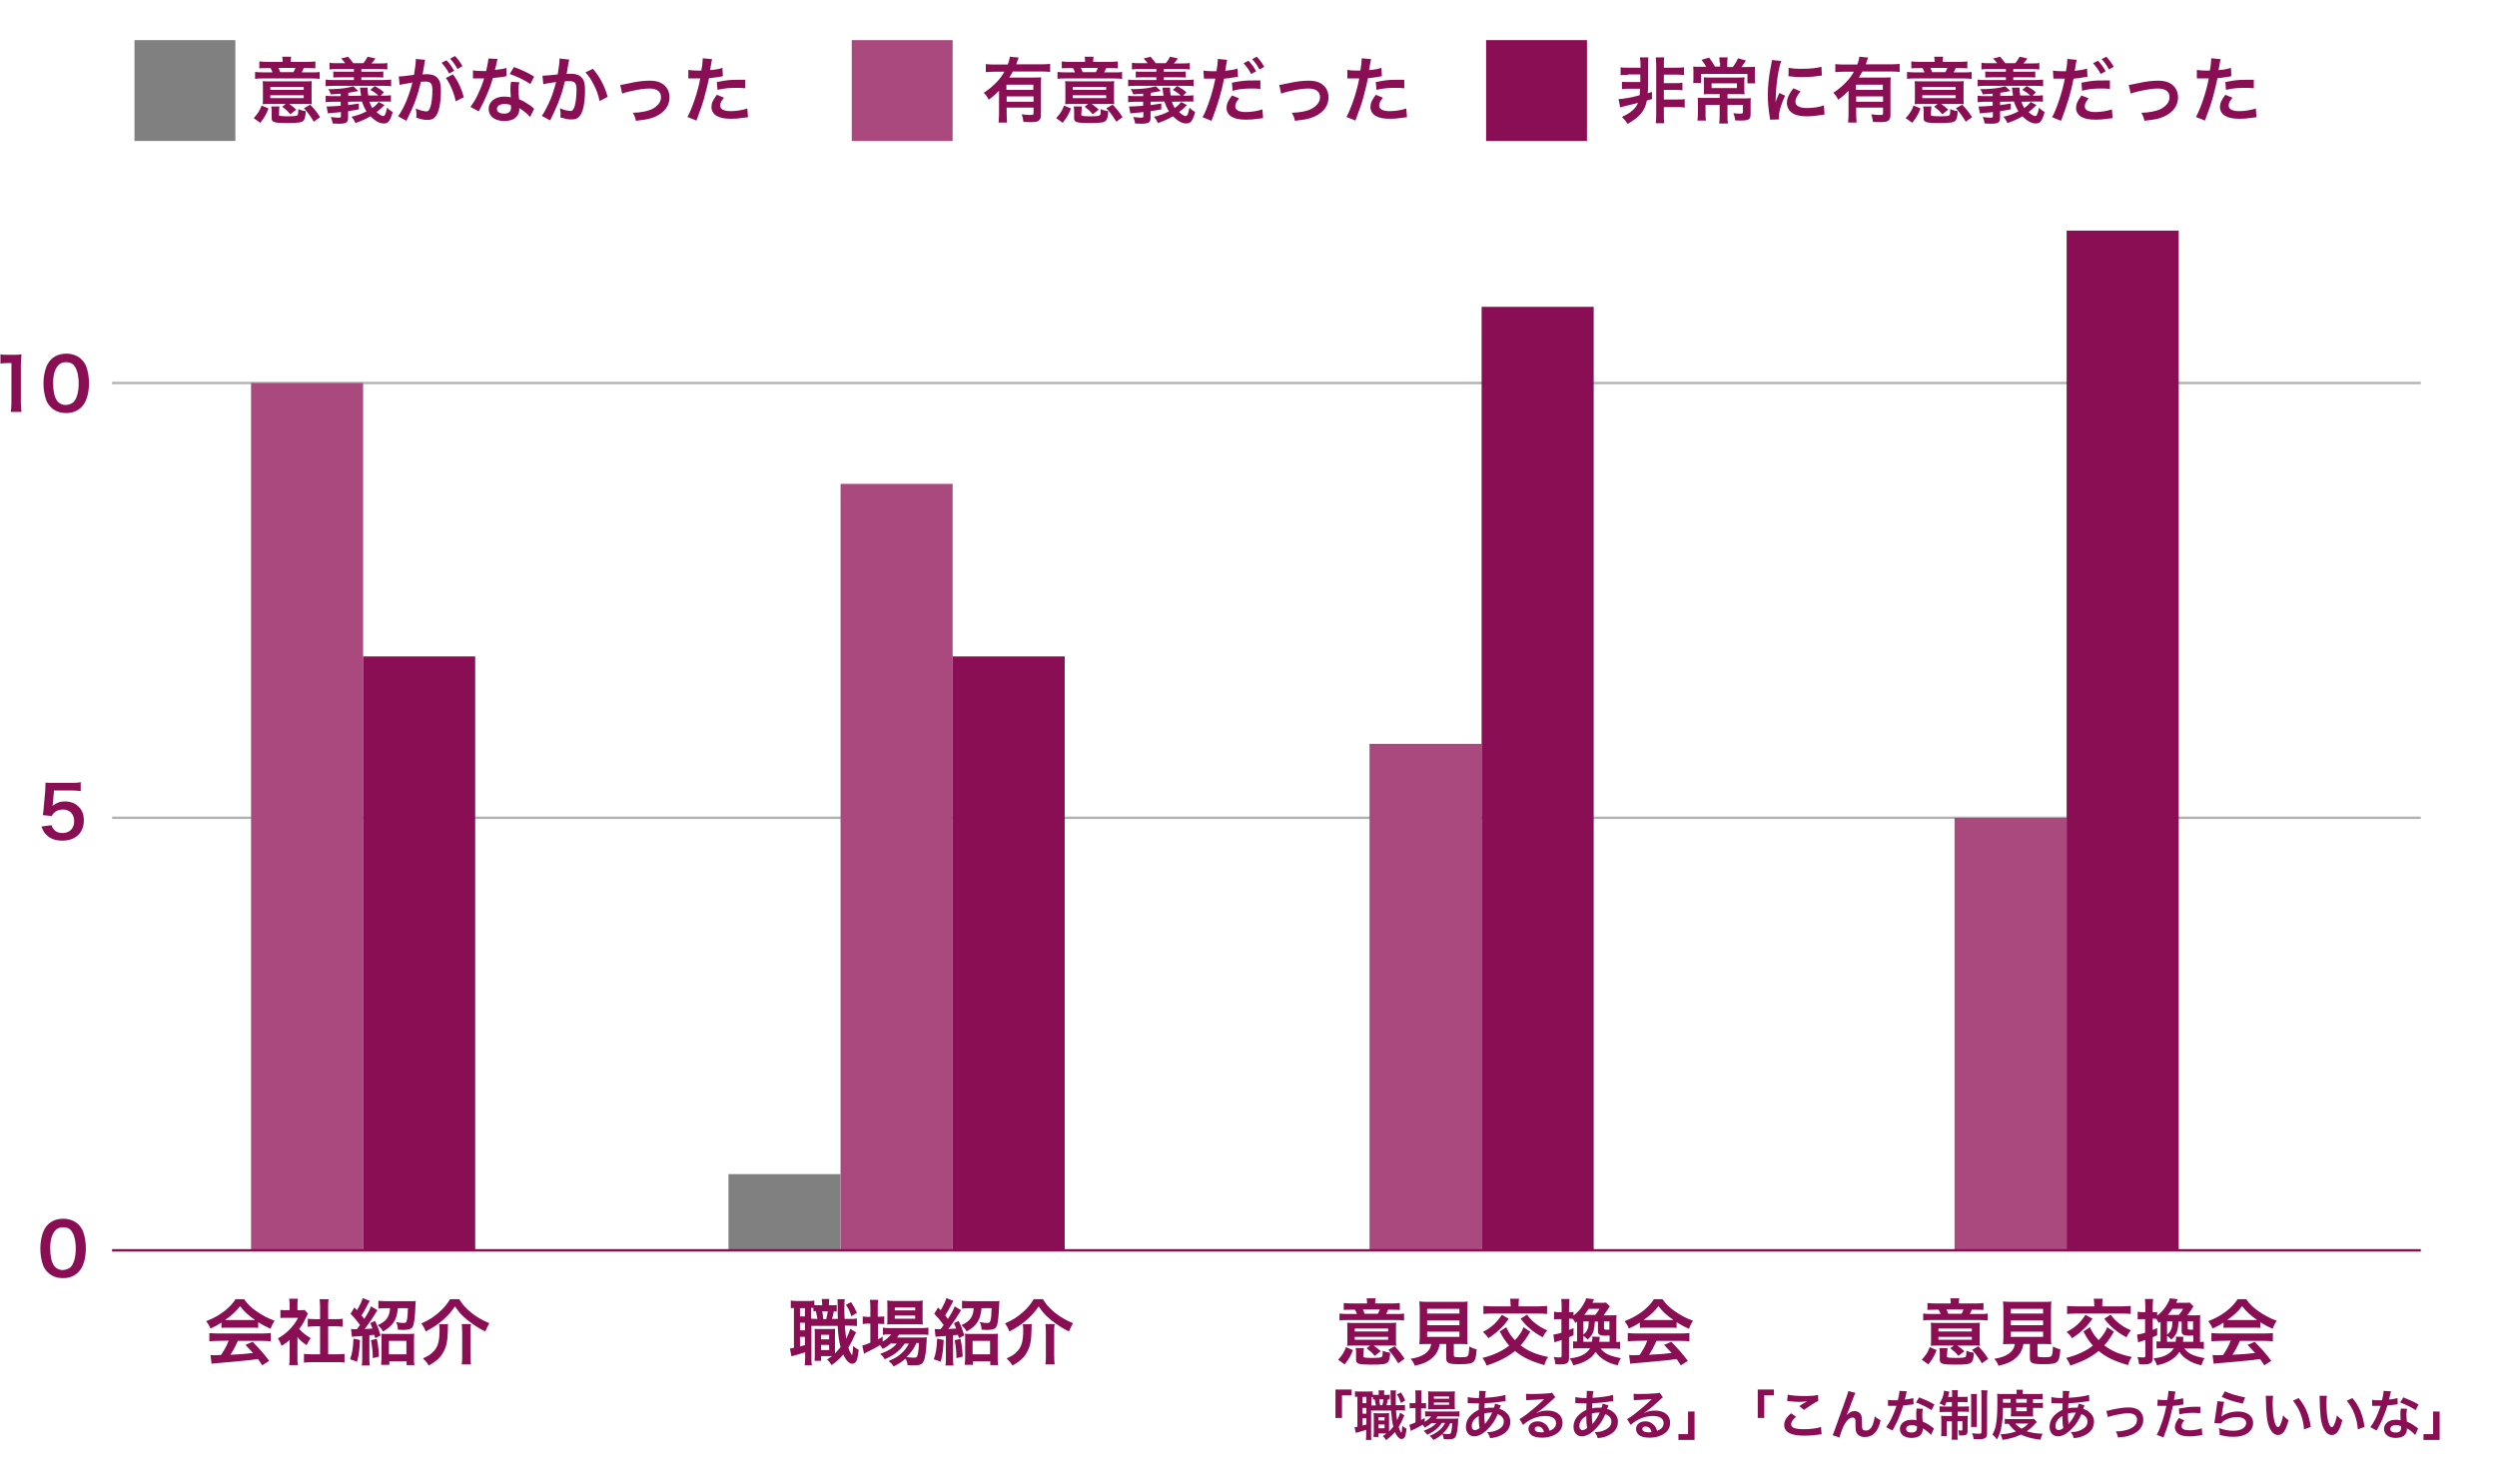 <?xml version="1.0" encoding="utf-8"?>
<!-- Generator: Adobe Illustrator 27.0.1, SVG Export Plug-In . SVG Version: 6.00 Build 0)  -->
<svg version="1.1" id="レイヤー_1" xmlns="http://www.w3.org/2000/svg" xmlns:xlink="http://www.w3.org/1999/xlink" x="0px"
	 y="0px" width="1114px" height="662px" viewBox="0 0 1114 662" style="enable-background:new 0 0 1114 662;" xml:space="preserve">
<style type="text/css">
	.st0{fill:none;stroke:#B2B2B2;stroke-width:1.075;stroke-miterlimit:10;}
	.st1{fill:#A9497E;}
	.st2{fill:#8A0E53;}
	.st3{fill:#808080;}
	.st4{fill:none;stroke:#8A0E53;stroke-width:1.075;stroke-miterlimit:10;}
</style>
<line class="st0" x1="1080" y1="170.9" x2="50" y2="170.9"/>
<line class="st0" x1="1080" y1="364.9" x2="50" y2="364.9"/>
<rect x="112" y="170.9" class="st1" width="50" height="387"/>
<rect x="611" y="331.9" class="st1" width="50" height="226"/>
<rect x="872" y="364.9" class="st1" width="50" height="193"/>
<rect x="661" y="136.9" class="st2" width="50" height="421"/>
<rect x="922" y="102.9" class="st2" width="50" height="455"/>
<g>
	<rect x="375" y="215.9" class="st1" width="50" height="342"/>
	<rect x="425" y="292.9" class="st2" width="50" height="265"/>
	<rect x="325" y="523.9" class="st3" width="50" height="34"/>
</g>
<rect x="162" y="292.9" class="st2" width="50" height="265"/>
<rect x="380" y="17.9" class="st1" width="45" height="45"/>
<rect x="663" y="17.9" class="st2" width="45" height="45"/>
<rect x="60" y="17.9" class="st3" width="45" height="45"/>
<path class="st1" d="M70.7,170.9"/>
<line class="st4" x1="1080" y1="557.9" x2="50" y2="557.9"/>
<g>
	<path class="st2" d="M99,590c-2,1.3-2.9,1.8-5.1,2.8c-0.5-1.3-1.1-2.2-1.9-3.3c3.5-1.4,5.6-2.6,8-4.4c2.1-1.6,3.7-3.3,5.1-5.4h3.8
		c1.7,2.4,3,3.6,5.4,5.3c2.7,1.9,5.3,3.3,8.2,4.3c-0.9,1.4-1.3,2.3-1.8,3.6c-2-0.9-3.2-1.5-5.5-2.9v2.5c-0.8-0.1-1.7-0.1-2.9-0.1
		h-10.7c-0.9,0-1.9,0-2.8,0.1V590H99z M97.2,598.3c-1.6,0-2.7,0.1-3.8,0.2v-3.7c1.1,0.1,2.3,0.2,3.8,0.2h19.9c1.6,0,2.7-0.1,3.7-0.2
		v3.7c-1.1-0.1-2.1-0.2-3.7-0.2h-11c-1,2.3-2,4.2-3.3,6.2c5.7-0.3,5.7-0.3,10.1-0.8c-1-1.1-1.6-1.7-3.4-3.6l3.2-1.4
		c3.4,3.5,4.8,5.1,7.4,8.5l-3.1,2c-1.1-1.6-1.4-2-1.9-2.8c-2.7,0.4-4.6,0.6-5.8,0.7c-3.2,0.3-9.5,0.9-10.8,1
		c-1.8,0.1-3.4,0.3-4.1,0.4l-0.5-3.9c0.9,0.1,1.4,0.1,1.9,0.1c0.2,0,1.2,0,2.8-0.1c1.6-2.4,2.6-4.2,3.4-6.4L97.2,598.3L97.2,598.3z
		 M112.4,589c0.5,0,0.8,0,1.4,0c-2.9-2-4.8-3.7-6.7-6.2c-1.7,2.3-3.7,4.1-6.7,6.2c0.5,0,0.7,0,1.3,0H112.4z"/>
	<path class="st2" d="M132.7,605.8c0,1.5,0,2.3,0.2,3.3H129c0.2-1,0.2-1.8,0.2-3.3v-8c-1.2,1.2-1.9,1.7-3.6,2.7
		c-0.4-1.2-1-2.4-1.6-3.3c2.2-1.3,3.8-2.5,5.5-4.3c1.5-1.6,2.4-2.9,3.5-4.9h-5.2c-1.2,0-1.8,0-2.7,0.1v-3.6c0.8,0.1,1.5,0.1,2.5,0.1
		h1.6v-2.7c0-0.8-0.1-1.7-0.2-2.4h3.9c-0.1,0.7-0.2,1.4-0.2,2.5v2.6h1.3c1,0,1.4,0,1.9-0.1l1.5,1.7c-0.3,0.5-0.5,0.8-0.7,1.3
		c-1.1,2.3-1.7,3.4-3.2,5.5c1.5,1.7,3,2.8,5.1,4.1c-0.8,1-1.2,1.9-1.8,3.1c-1.7-1.1-2.8-2-4.1-3.6L132.7,605.8L132.7,605.8z
		 M146.3,604.3h3.8c1.6,0,2.7-0.1,3.6-0.2v3.9c-1.1-0.2-2.4-0.2-3.6-0.2h-10.9c-1.3,0-2.5,0.1-3.6,0.2v-3.9c1,0.1,2.1,0.2,3.7,0.2
		h3.5v-12.5h-2.4c-1.1,0-2.1,0.1-3.1,0.2v-3.6c0.9,0.1,1.8,0.2,3.1,0.2h2.4V583c0-1.3-0.1-2.1-0.2-3.3h4c-0.2,1.3-0.2,2-0.2,3.3v5.6
		h3.4c1.4,0,2.2,0,3.1-0.2v3.6c-1-0.1-2-0.2-3.1-0.2h-3.4v12.5H146.3z"/>
	<path class="st2" d="M160.6,597.9c-0.2,4.3-0.4,6.2-1.3,9.7l-3.1-1.1c0.9-2.5,1.3-4.7,1.5-9.2L160.6,597.9z M156.6,593
		c0.5,0.1,1,0.1,2,0.1c0.2,0,0.3,0,0.6,0c0.7-0.9,1-1.2,1.4-1.9c-1.6-2.2-2.3-3-4.2-5l1.7-2.8c0.4,0.4,0.7,0.8,1.2,1.2
		c1.3-2.3,2.2-4.1,2.5-5.4l3.2,1.3c-0.3,0.3-0.3,0.3-1,1.7c-1.2,2.3-1.6,3-2.7,4.7c0.5,0.7,0.8,1,1.2,1.6c1.4-2.1,2.6-4.3,3-5.6
		l2.9,1.7c-0.1,0.1-0.9,1.4-2.6,4.1c-0.7,1-2.1,3-3.1,4.3c2.3-0.1,2.4-0.1,3.5-0.2c-0.4-1-0.5-1.3-1-2.4l2.1-1c1.4,3,1.4,3,2.5,6.5
		l-2.4,1.2c-0.2-0.8-0.3-1-0.4-1.5c-1,0.1-1,0.1-2.2,0.2v10.1c0,1.6,0,2.4,0.2,3.4h-3.6c0.2-1,0.2-1.8,0.2-3.4v-9.8
		c-0.9,0.1-1.4,0.1-2.4,0.2c-1.4,0.1-1.7,0.1-2.2,0.2L156.6,593z M168.1,597.4c0.6,2.7,0.8,4.6,1,7.9l-2.8,0.7c0-3.1-0.3-5.6-0.8-8
		L168.1,597.4z M172.2,583.7c-1.4,0-2.5,0.1-3.4,0.2v-3.5c1,0.1,2.3,0.2,3.6,0.2h10.1c1.3,0,2.4,0,3-0.1c-0.1,0.5-0.1,0.8-0.2,2.6
		c-0.1,3.6-0.4,6.2-0.8,7.9c-0.5,1.9-1.5,2.4-4.9,2.4c-0.3,0-0.4,0-2.1-0.1c0-1.4-0.3-2.3-0.8-3.4c1.4,0.3,2.4,0.4,3.3,0.4
		c0.9,0,1.2-0.2,1.4-0.8c0.4-1.2,0.5-2.7,0.6-5.8h-4.5c-0.4,5.1-2.2,8-6.7,10.4c-0.5-1.1-1.1-1.8-2.3-2.8c3.8-1.7,5.3-3.7,5.5-7.6
		L172.2,583.7L172.2,583.7z M173.5,609H170c0.1-0.9,0.2-2,0.2-3.3v-7.6c0-1.3,0-2.1-0.1-3c0.7,0.1,1.4,0.1,2.6,0.1h9.4
		c1.3,0,2,0,2.7-0.1c-0.1,0.8-0.1,1.7-0.1,3v7.7c0,1.4,0,2.4,0.2,3.3h-3.5v-1.7h-7.7v1.6H173.5z M173.5,604.3h7.8v-6h-7.8V604.3z"/>
	<path class="st2" d="M205,579.9c1.1,1.7,1.7,2.5,2.8,3.6c3.1,3.1,6.2,5.1,10.5,6.9c-0.7,1.2-1.3,2.5-1.8,3.7
		c-2.9-1.4-5.3-3-8.1-5.2c-2.4-2-3.7-3.4-5.4-6c-1.8,2.6-2.9,3.8-5.2,5.9c-2.2,2-5.1,3.9-7.9,5.3c-0.7-1.8-1-2.3-1.9-3.6
		c3.2-1.4,5.3-2.7,7.7-4.8c2.2-1.9,3.7-3.7,5.1-6h4.2V579.9z M199.9,590.8c-0.1,0.8-0.1,1.3-0.1,2.7c-0.1,4.8-0.6,7.3-2,9.8
		c-1.3,2.5-3.4,4.3-6.5,6c-0.8-1.3-1.4-2-2.6-3.2c2-0.9,2.9-1.4,4-2.4c2.6-2.3,3.4-4.8,3.4-10.5c0-0.8-0.1-1.5-0.2-2.3L199.9,590.8
		L199.9,590.8z M210.1,590.8c-0.2,1.1-0.2,1.9-0.2,3.6V605c0,1.4,0.1,2.5,0.2,3.8H206c0.2-1.2,0.2-2.4,0.2-3.8v-10.7
		c0-1.3-0.1-2.5-0.2-3.5H210.1z"/>
</g>
<g>
	<path class="st2" d="M113.2,52.7c1.9-2.1,2.7-3.4,3.5-5.6l3.1,1.3c-1,2.6-1.8,4-3.7,6.4L113.2,52.7z M126.1,27.3
		c0-0.7-0.1-1.3-0.2-2h4c-0.1,0.7-0.2,1.2-0.2,2v0.3h7.6c1.5,0,2.5-0.1,3.4-0.2v3.1c-1-0.1-1.7-0.1-3.4-0.1h-1.8
		c-0.3,0.7-0.5,1.2-0.9,1.9h4.4c1.9,0,2.7,0,3.6-0.2v3.1c-0.9-0.1-1.8-0.2-3.7-0.2h-21.4c-1.9,0-2.7,0-3.7,0.2v-3.1
		c0.9,0.1,2,0.2,3.8,0.2h4c-0.3-0.7-0.4-1.1-0.9-1.9H119c-1.7,0-2.3,0-3.3,0.1v-3.1c0.9,0.1,1.9,0.2,3.4,0.2h7V27.3z M120.3,46.4
		c-1.4,0-2.2,0-3.1,0.1c0.1-0.7,0.1-1.2,0.1-2.4V39c0-1.3,0-2-0.1-2.8c0.9,0.1,1.7,0.1,3.5,0.1h14.9c1.9,0,2.6,0,3.5-0.1
		c-0.1,0.7-0.1,1.5-0.1,2.8v4.8c0,1.1,0,1.8,0.1,2.7c-0.4,0-0.4,0-1.1-0.1c-0.2,0-0.4,0-0.8,0c-0.4,0-0.7,0-0.9,0H129
		c1,0.6,1.4,1,3.2,2.5l-2.7,2.1c-1.4-1.7-1.5-1.7-3.6-3.4l1.6-1.2C127.5,46.4,120.3,46.4,120.3,46.4z M120.6,40.1h14.9v-1.3h-14.9
		V40.1z M120.6,43.8h14.9v-1.3h-14.9V43.8z M124.4,51.1c0,0.4,0.1,0.5,0.5,0.6s1.7,0.2,2.8,0.2c3.7,0,4.7-0.1,5.1-0.6
		c0.2-0.4,0.3-1.2,0.3-2.6c1.2,0.5,1.8,0.7,3.3,0.9c-0.1,2.4-0.4,3.4-0.9,4.1c-0.9,1-2.2,1.2-7.7,1.2c-5.6,0-6.6-0.4-6.6-2.2v-2.8
		c0-1.1,0-1.7-0.2-2.4h3.7c-0.1,0.8-0.2,1.2-0.2,2.4v1.2H124.4z M130.9,32.2c0.4-0.7,0.6-1.1,0.9-1.9h-7.6c0.3,0.6,0.5,1,0.8,1.9
		H130.9z M140,54.3c-1.6-2.6-2.5-3.9-4.4-6l2.8-1.6c2,2.1,3.1,3.5,4.4,5.6L140,54.3z"/>
	<path class="st2" d="M171.6,46.9c-0.3,0.2-0.3,0.2-0.9,0.8c-0.9,0.9-1.6,1.5-2.7,2.3c1.1,1,2.3,1.8,2.9,1.8c0.8,0,1.2-0.9,1.8-3.8
		c0.8,0.9,1.6,1.5,2.5,2c-1.1,3.9-2,5.1-3.9,5.1s-3.8-1-6-3.2c-2.3,1.3-4.1,2.1-6.7,3c-0.5-1.1-1-1.9-1.8-2.8
		c2.4-0.5,4.6-1.3,6.7-2.4c-0.9-1.5-1.4-2.6-2-4.4l-6.2,0.1v1.5c2.3-0.3,2.5-0.4,4.8-0.7v2.6c-1.9,0.4-3,0.5-4.8,0.8v2.8
		c0,2.3-0.8,2.8-4.1,2.8c-0.8,0-1.1,0-2.8-0.1c-0.1-1-0.4-1.8-0.8-2.9c1.4,0.2,2.5,0.3,3.4,0.3s1.1-0.1,1.1-0.6V50
		c-0.8,0.1-1.1,0.1-1.7,0.2c-1.3,0.1-2.2,0.2-2.5,0.2c-0.4,0.1-0.4,0.1-1,0.1c-0.2,0-0.4,0.1-0.6,0.1l-0.6-3.1c0.5,0,0.8,0,1,0
		c1.1,0,2.3-0.1,5.3-0.3v-1.8h-3.6c-1.4,0-2.2,0.1-3.1,0.2v-2.9c0.9,0.1,1.5,0.2,2.6,0.2c0.2,0,0.4,0,0.5,0h3.6v-1.1
		c-1.3,0.1-1.3,0.1-4.4,0.3c-0.4-1.2-0.7-1.7-1.2-2.3c3.5,0,7.1-0.3,9.3-0.8c0.5-0.1,1.2-0.3,1.9-0.5l2.3,2.1
		c-3.1,0.6-3.1,0.6-4.5,0.8v1.4l5.7-0.1c-0.2-1.1-0.2-1.3-0.3-2c-0.1-0.9-0.1-1.2-0.2-1.6h3.4c0,0.2,0,0.3,0,0.5
		c0,0.8,0.1,1.9,0.3,3h4.5c-1.1-1-2.4-1.9-3.6-2.5l2-1.7c1.8,1,2.8,1.6,4.1,2.8l-1.5,1.5h1.2c1.9,0,2.6-0.1,3.4-0.2v2.9
		c-0.6-0.1-0.7-0.1-1.4-0.1h-2l-6.2,0.1c0.4,1.2,0.7,1.8,1.3,2.8c1.4-1,2.4-2,2.8-2.7L171.6,46.9z M154,28.2
		c-0.5-0.7-0.9-1.2-1.8-2.1l3.1-0.8c1.6,1.9,1.6,1.9,2.3,2.9h4.5c0.7-0.8,1.3-1.7,1.9-2.9l3.5,0.8c-0.6,0.9-1.2,1.6-1.8,2.2h3.8
		c1.8,0,2.5,0,3.3-0.2V31c-1-0.1-1.8-0.2-3.3-0.2h-8.3V32h6.6c1.7,0,2.4,0,3.2-0.1v2.7c-0.9-0.1-1.5-0.1-3.2-0.1h-6.6v1.2h9.9
		c1.6,0,2.5-0.1,3.4-0.2v3c-0.9-0.2-1.7-0.2-3.4-0.2h-22.4c-1.7,0-2.5,0-3.4,0.2v-3c0.9,0.2,1.8,0.2,3.4,0.2h9.2v-1.2h-6
		c-1.7,0-2.3,0-3.2,0.1v-2.7c0.8,0.1,1.5,0.1,3.2,0.1h6v-1.2h-7.6c-1.5,0-2.2,0-3.3,0.2v-3c0.9,0.2,1.7,0.2,3.3,0.2H154z"/>
	<path class="st2" d="M189.4,28.2c-0.2,0.9-0.4,2.2-0.7,4c-0.1,0.5-0.1,0.5-0.2,1c1,0,1.4-0.1,2-0.1c2.1,0,3.7,0.6,4.7,1.7
		c1.1,1.2,1.5,2.8,1.5,5.7c0,5.5-0.9,9.9-2.5,11.6c-0.9,1.1-1.9,1.4-3.6,1.4c-1.5,0-2.8-0.3-4.9-1c0-0.6,0.1-1.1,0.1-1.4
		c0-0.8-0.1-1.5-0.3-2.7c1.7,0.8,3.6,1.3,4.7,1.3c0.9,0,1.4-0.6,1.9-2.2c0.5-1.7,0.8-4.6,0.8-7.3c0-2.9-0.7-3.8-3.2-3.8
		c-0.7,0-1.2,0-1.9,0.1c-1.6,6.6-3,10.4-6.5,17.4l-3.7-2c2.5-3.4,4.9-9.1,6.4-15.1c-0.5,0.1-0.5,0.1-1.5,0.3l-2.9,0.5
		c-0.5,0.1-0.9,0.2-1.3,0.3l-0.4-3.8c1.4,0,3.1-0.2,6.8-0.7c0.6-3.6,0.8-5.4,0.8-6.5c0-0.1,0-0.3,0-0.6l4.2,0.4
		c-0.1,0.3-0.2,0.7-0.3,1L189.4,28.2z M199.2,26.9c1.4,1.5,2.3,2.7,3.4,4.7l-2.2,1.2c-1.1-2-2-3.2-3.4-4.8L199.2,26.9z M202.1,33.2
		c2.2,3,3.9,6.5,4.8,10.2l-3.6,1.8c-0.6-3.4-2.6-8.1-4.4-10.4L202.1,33.2z M204.1,30.8c-1-1.8-2-3.3-3.3-4.6L203,25
		c1.4,1.5,2.3,2.7,3.3,4.5L204.1,30.8z"/>
	<path class="st2" d="M222,26.3c-0.2,0.6-0.2,0.6-0.5,2.1c-0.2,0.8-0.3,1.4-0.7,2.8c2.2-0.2,3.9-0.5,5.1-0.9L226,34
		c-0.4,0-0.4,0-1,0.2c-1.2,0.2-3.1,0.4-5.1,0.6c-0.9,3.2-2.1,6.2-3.5,9.3c-0.7,1.6-1,2.1-2.2,4.4c-0.4,0.8-0.4,0.8-0.6,1.2l-3.7-2
		c1.1-1.5,2-2.9,3.1-5.1c1.2-2.6,1.8-3.9,3-7.6c-1.4,0-1.6,0-2,0s-0.6,0-1.3,0H211v-3.6c1.2,0.2,2.4,0.3,4.3,0.3c0.4,0,0.9,0,1.6,0
		c0.5-2.3,0.9-4.2,1-5.6L222,26.3z M236.5,52.2c-1.2-1.4-3-2.9-4.9-4c0,0.3,0.1,0.5,0.1,0.6c0,1.2-0.5,2.6-1.4,3.4
		c-1.1,1.2-3,1.8-5.3,1.8c-4.2,0-7-2.1-7-5.4c0-3.2,2.8-5.5,6.9-5.5c1,0,1.6,0.1,3,0.3c-0.1-1.5-0.2-2.7-0.2-3.7
		c0-1.2,0.1-2.2,0.3-3.2l3.7,0.2c-0.3,1.2-0.4,1.9-0.4,3.2s0.1,2.6,0.3,4.4c2.3,1,2.6,1.2,5.1,2.9c0.5,0.3,0.6,0.4,1.1,0.9
		c0.3,0.3,0.3,0.3,0.5,0.4L236.5,52.2z M225.1,46.4c-2.1,0-3.4,0.9-3.4,2.2s1.2,2.1,3.1,2.1c2.2,0,3.2-0.9,3.2-2.7
		c0-0.3-0.1-1.1-0.1-1.1C226.9,46.5,226.1,46.4,225.1,46.4z M236.6,37.5c-2.8-1.9-5.6-3.2-9.2-4.5l1.9-3.1c3.8,1.4,6.2,2.6,9,4.3
		L236.6,37.5z"/>
	<path class="st2" d="M254,26.6c-0.1,0.3-0.2,0.6-0.3,1s-0.1,0.6-0.2,1.1c-0.1,0.7-0.1,0.7-0.5,3.1c-0.1,0.7-0.1,0.8-0.2,1.2
		c0.9-0.1,1.4-0.1,2-0.1c2.1,0,3.7,0.6,4.7,1.7c1.1,1.2,1.5,2.8,1.5,5.7c0,5.5-0.9,9.9-2.5,11.6c-0.9,1.1-1.9,1.4-3.6,1.4
		c-1.5,0-2.8-0.3-4.9-0.9c0-0.6,0.1-1.1,0.1-1.4c0-0.8-0.1-1.5-0.3-2.7c1.7,0.8,3.6,1.2,4.7,1.2c0.9,0,1.4-0.6,1.9-2.2
		c0.5-1.7,0.8-4.6,0.8-7.3c0-2.9-0.7-3.8-3.3-3.8c-0.6,0-1.1,0-1.9,0.1c-1,3.9-1.2,4.9-2,6.9c-1.1,3.2-2,5.2-3.8,9
		c-0.2,0.3-0.2,0.3-0.5,1c-0.1,0.2-0.1,0.2-0.3,0.5l-3.7-2c1-1.3,2.2-3.6,3.3-6c1.4-3.1,1.8-4.5,3.1-9.1c-1.6,0.2-4.7,0.7-5.7,1
		l-0.4-3.8c1.2,0,5.1-0.4,6.8-0.6c0.6-3.5,0.8-5.4,0.8-6.5c0-0.1,0-0.4,0-0.6L254,26.6z M264.5,30.7c3.2,3.7,5.2,7.6,6.6,12.5
		l-3.6,1.9c-0.6-2.8-1.3-4.9-2.6-7.3c-1.2-2.4-2.2-3.8-3.7-5.5L264.5,30.7z"/>
	<path class="st2" d="M276.7,37.9c0.9-0.1,0.9-0.1,3.3-0.6c4.4-1,7.2-1.3,9.9-1.3c3.6,0,6.1,1.1,7.6,3.3c0.8,1.2,1.2,2.6,1.2,4.1
		c0,4.3-3,7.7-8.1,9.3c-2,0.6-2.8,0.7-6.9,1.2c-0.3-1.6-0.6-2.2-1.4-3.6c0.2,0,0.4,0,0.5,0c1.2,0,3-0.2,4.5-0.5
		c2.5-0.5,3.9-1.1,5.3-2.2c1.5-1.2,2.3-2.6,2.3-4.3c0-2.5-1.9-3.8-5.2-3.8c-2.2,0-4.7,0.4-8.4,1.2c-2,0.5-2.6,0.6-3.7,1.1
		L276.7,37.9z"/>
	<path class="st2" d="M307.1,31.2c1.2,0.2,2.4,0.3,4.3,0.3c0.4,0,0.7,0,1.5,0c0.3-1.5,0.6-4,0.6-4.9c0-0.1,0-0.3,0-0.6l4.2,0.4
		c-0.2,0.7-0.2,0.7-0.6,3.1c-0.2,0.9-0.2,1.1-0.3,1.8c2.4-0.2,3.9-0.5,5.5-1l0.2,3.7c-0.3,0-0.3,0-1,0.2c-1.6,0.3-4.2,0.6-5.2,0.7
		c-0.4,2-1.2,5.4-2,8.3c-0.9,3.3-1.5,4.9-3.6,10.6l-4-1.6c2.2-4.1,4.7-11.5,5.7-17.2c-0.2,0-0.4,0-0.4,0h-2c-0.2,0-0.5,0-1,0
		c-0.6,0-1,0-1.3,0c-0.2,0-0.3,0-0.6,0V31.2z M323,43.6c-1.3,1.6-1.7,2.4-1.7,3.5c0,1.6,1.6,2.5,4.8,2.5c2.3,0,5.4-0.5,7.3-1.2
		l0.3,3.9c-0.6,0.1-0.8,0.1-1.6,0.2c-2.7,0.4-4.1,0.5-6,0.5c-2.8,0-4.9-0.4-6.4-1.3c-1.4-0.8-2.3-2.3-2.3-3.9c0-1.7,0.6-3.1,2.4-5.5
		L323,43.6z M332.5,39.4c-1.5-0.2-2.4-0.2-4-0.2c-3.2,0-5.3,0.2-8.4,0.9l-0.3-3.5c4.5-0.9,6.1-1,9.5-1c0.9,0,1.2,0,3.2,0L332.5,39.4
		z"/>
</g>
<g>
	<path class="st2" d="M445.7,40.5c-1.7,1.7-2.3,2.3-4.6,4c-0.7-1.4-1.2-2.1-2.2-3.1c2.1-1.4,3.6-2.6,5.4-4.4c1.6-1.6,2.6-2.9,3.8-5
		h-4.5c-1.6,0-2.7,0.1-3.8,0.2v-3.6c1.1,0.1,2.2,0.2,3.8,0.2h6c0.5-1.3,0.8-2.4,0.9-3.5l4,0.4c-0.2,0.5-0.3,0.6-0.7,1.8
		c-0.1,0.4-0.2,0.5-0.4,1.2h11.4c1.6,0,2.7-0.1,3.7-0.2v3.6c-1.1-0.1-2.2-0.2-3.7-0.2h-12.9c-0.6,1.1-1,1.7-1.6,2.7h10.9
		c1.6,0,2.4,0,3.3-0.1c-0.1,1-0.1,2-0.1,3.6v13.3c0,1.2-0.4,2.1-1.2,2.6c-0.6,0.4-1.8,0.5-3.7,0.5c-0.7,0-1.3,0-2.9-0.1
		c-0.2-1.4-0.3-2.1-0.8-3.4c1.8,0.2,2.7,0.3,3.7,0.3c1.4,0,1.6-0.1,1.6-0.9V48h-12v2.7c0,1.7,0.1,2.8,0.2,4h-3.8
		c0.1-1.2,0.2-2.4,0.2-4L445.7,40.5L445.7,40.5z M461,37.8h-12v2.3h12V37.8z M449.1,43v2.4h12V43H449.1z"/>
	<path class="st2" d="M471.2,52.7c1.9-2.1,2.7-3.4,3.5-5.6l3.1,1.3c-1,2.6-1.8,4-3.7,6.4L471.2,52.7z M484.1,27.3
		c0-0.7-0.1-1.3-0.2-2h4c-0.1,0.7-0.2,1.2-0.2,2v0.3h7.6c1.5,0,2.5-0.1,3.4-0.2v3.1c-1-0.1-1.7-0.1-3.4-0.1h-1.8
		c-0.3,0.7-0.5,1.2-0.9,1.9h4.4c1.9,0,2.7,0,3.6-0.2v3.1c-0.9-0.1-1.8-0.2-3.7-0.2h-21.4c-1.9,0-2.7,0-3.7,0.2v-3.1
		c0.9,0.1,2,0.2,3.8,0.2h4c-0.3-0.7-0.4-1.1-0.9-1.9H477c-1.7,0-2.3,0-3.3,0.1v-3.1c0.9,0.1,1.9,0.2,3.4,0.2h7V27.3z M478.3,46.4
		c-1.4,0-2.2,0-3.1,0.1c0.1-0.7,0.1-1.2,0.1-2.4V39c0-1.3,0-2-0.1-2.8c0.9,0.1,1.7,0.1,3.5,0.1h14.9c1.9,0,2.6,0,3.5-0.1
		c-0.1,0.7-0.1,1.5-0.1,2.8v4.8c0,1.1,0,1.8,0.1,2.7c-0.4,0-0.4,0-1.1-0.1c-0.2,0-0.4,0-0.8,0s-0.7,0-0.9,0H487c1,0.6,1.4,1,3.2,2.5
		l-2.7,2.1c-1.4-1.7-1.5-1.7-3.6-3.4l1.6-1.2C485.5,46.4,478.3,46.4,478.3,46.4z M478.6,40.1h14.9v-1.3h-14.9V40.1z M478.6,43.8
		h14.9v-1.3h-14.9V43.8z M482.4,51.1c0,0.4,0.1,0.5,0.5,0.6s1.7,0.2,2.8,0.2c3.7,0,4.7-0.1,5.1-0.6c0.2-0.4,0.3-1.2,0.3-2.6
		c1.2,0.5,1.8,0.7,3.3,0.9c-0.1,2.4-0.4,3.4-0.9,4.1c-0.9,1-2.2,1.2-7.7,1.2c-5.6,0-6.6-0.4-6.6-2.2v-2.8c0-1.1,0-1.7-0.2-2.4h3.7
		c-0.1,0.8-0.2,1.2-0.2,2.4L482.4,51.1L482.4,51.1z M488.9,32.2c0.4-0.7,0.6-1.1,0.9-1.9h-7.6c0.3,0.6,0.5,1,0.8,1.9H488.9z
		 M498,54.3c-1.6-2.6-2.5-3.9-4.4-6l2.8-1.6c2,2.1,3.1,3.5,4.4,5.6L498,54.3z"/>
	<path class="st2" d="M529.6,46.9c-0.3,0.2-0.3,0.2-0.9,0.8c-0.9,0.9-1.6,1.5-2.7,2.3c1.1,1,2.3,1.8,2.9,1.8c0.8,0,1.2-0.9,1.8-3.8
		c0.8,0.9,1.6,1.5,2.5,2c-1.1,3.9-2,5.1-3.9,5.1s-3.8-1-6-3.2c-2.3,1.3-4.1,2.1-6.7,3c-0.5-1.1-1-1.9-1.8-2.8
		c2.4-0.5,4.6-1.3,6.7-2.4c-0.9-1.5-1.4-2.6-2-4.4l-6.2,0.1v1.5c2.3-0.3,2.5-0.4,4.8-0.7v2.6c-1.9,0.4-3,0.5-4.8,0.8v2.8
		c0,2.3-0.8,2.8-4.1,2.8c-0.8,0-1.1,0-2.8-0.1c-0.1-1-0.4-1.8-0.8-2.9c1.4,0.2,2.5,0.3,3.4,0.3s1.1-0.1,1.1-0.6V50
		c-0.8,0.1-1.1,0.1-1.7,0.2c-1.3,0.1-2.2,0.2-2.5,0.2c-0.4,0.1-0.4,0.1-1,0.1c-0.2,0-0.4,0.1-0.6,0.1l-0.6-3.1c0.5,0,0.8,0,1,0
		c1.1,0,2.3-0.1,5.3-0.3v-1.8h-3.6c-1.4,0-2.2,0.1-3.1,0.2v-2.9c0.9,0.1,1.5,0.2,2.6,0.2c0.2,0,0.4,0,0.5,0h3.6v-1.1
		c-1.3,0.1-1.3,0.1-4.4,0.3c-0.4-1.2-0.7-1.7-1.2-2.3c3.5,0,7.1-0.3,9.3-0.8c0.5-0.1,1.2-0.3,1.9-0.5l2.3,2.1
		c-3.1,0.6-3.1,0.6-4.5,0.8v1.4l5.7-0.1c-0.2-1.1-0.2-1.3-0.3-2c-0.1-0.9-0.1-1.2-0.2-1.6h3.4c0,0.2,0,0.3,0,0.5
		c0,0.8,0.1,1.9,0.3,3h4.5c-1.1-1-2.4-1.9-3.6-2.5l2-1.7c1.8,1,2.8,1.6,4.1,2.8l-1.5,1.5h1.2c1.9,0,2.6-0.1,3.4-0.2v2.9
		c-0.6-0.1-0.7-0.1-1.4-0.1h-2l-6.2,0.1c0.4,1.2,0.7,1.8,1.3,2.8c1.4-1,2.4-2,2.8-2.7L529.6,46.9z M512,28.2
		c-0.5-0.7-0.9-1.2-1.8-2.1l3.1-0.8c1.6,1.9,1.6,1.9,2.3,2.9h4.5c0.7-0.8,1.3-1.7,1.9-2.9l3.5,0.8c-0.6,0.9-1.2,1.6-1.8,2.2h3.8
		c1.8,0,2.5,0,3.3-0.2V31c-1-0.1-1.8-0.2-3.3-0.2h-8.3V32h6.6c1.7,0,2.4,0,3.2-0.1v2.7c-0.9-0.1-1.5-0.1-3.2-0.1h-6.6v1.2h9.9
		c1.6,0,2.5-0.1,3.4-0.2v3c-0.9-0.2-1.7-0.2-3.4-0.2h-22.4c-1.7,0-2.5,0-3.4,0.2v-3c0.9,0.2,1.8,0.2,3.4,0.2h9.2v-1.2h-6
		c-1.7,0-2.3,0-3.2,0.1v-2.7c0.8,0.1,1.5,0.1,3.2,0.1h6v-1.2h-7.6c-1.5,0-2.2,0-3.3,0.2v-3c0.9,0.2,1.7,0.2,3.3,0.2H512z"/>
	<path class="st2" d="M536.9,31.5c1.2,0.2,2.4,0.3,4.3,0.3c0.4,0,0.7,0,1.5,0c0.3-1.5,0.6-4,0.6-4.9c0-0.1,0-0.3,0-0.6l4.2,0.4
		c-0.2,0.7-0.2,0.9-0.5,2.5c-0.1,0.4-0.1,0.8-0.2,1.4c0,0.2-0.1,0.4-0.2,1c2.1-0.2,4-0.5,5.5-1l0.2,3.7c-0.2,0-0.3,0-0.3,0l-0.7,0.1
		c-2.1,0.4-4.5,0.7-5.2,0.7c-1.2,6.2-2.8,11.5-5.6,18.8l-4-1.6c2.1-3.7,4.6-11.4,5.7-17.2c-0.2,0-0.3,0-0.3,0h-0.7h-1.5
		c0,0-0.3,0-0.7,0s-1,0-1.3,0c-0.2,0-0.3,0-0.6,0L536.9,31.5z M552.8,43.9c-1.3,1.6-1.7,2.4-1.7,3.6c0,1.6,1.6,2.5,4.8,2.5
		c2.3,0,5.4-0.5,7.3-1.2l0.3,3.9c-0.6,0.1-0.7,0.1-1.6,0.2c-2.7,0.4-4.1,0.5-6,0.5c-2.8,0-4.9-0.4-6.4-1.3c-1.4-0.8-2.3-2.3-2.3-3.9
		c0-1.7,0.6-3.1,2.4-5.6L552.8,43.9z M562.3,39.7c-1.5-0.2-2.4-0.2-4-0.2c-3.2,0-5.3,0.2-8.4,1l-0.3-3.6c4.5-0.9,6.1-1,9.5-1
		c1,0,1.7,0,3.2,0V39.7z M557,27.1c1.4,1.5,2.3,2.7,3.4,4.7l-2.2,1.2c-1.1-2-2-3.2-3.4-4.8L557,27.1z M561.9,31
		c-1-1.8-2-3.3-3.3-4.6l2.1-1.1c1.4,1.5,2.3,2.7,3.3,4.5L561.9,31z"/>
	<path class="st2" d="M570.7,37.9c0.9-0.1,0.9-0.1,3.3-0.6c4.4-1,7.2-1.3,9.9-1.3c3.6,0,6.1,1.1,7.6,3.3c0.8,1.2,1.2,2.6,1.2,4.1
		c0,4.3-3,7.7-8.1,9.3c-2,0.6-2.8,0.7-6.9,1.2c-0.3-1.6-0.6-2.2-1.4-3.6c0.2,0,0.4,0,0.5,0c1.2,0,3-0.2,4.5-0.5
		c2.5-0.5,3.9-1.1,5.3-2.2c1.5-1.2,2.3-2.6,2.3-4.3c0-2.5-1.9-3.8-5.2-3.8c-2.2,0-4.7,0.4-8.4,1.2c-2,0.5-2.6,0.6-3.7,1.1
		L570.7,37.9z"/>
	<path class="st2" d="M601.1,31.2c1.2,0.2,2.4,0.3,4.3,0.3c0.4,0,0.7,0,1.5,0c0.3-1.5,0.6-4,0.6-4.9c0-0.1,0-0.3,0-0.6l4.2,0.4
		c-0.2,0.7-0.2,0.7-0.6,3.1c-0.2,0.9-0.2,1.1-0.3,1.8c2.4-0.2,3.9-0.5,5.5-1l0.2,3.7c-0.3,0-0.3,0-1,0.2c-1.6,0.3-4.2,0.6-5.2,0.7
		c-0.4,2-1.2,5.4-2,8.3c-0.9,3.3-1.5,4.9-3.6,10.6l-4-1.6c2.2-4.1,4.7-11.5,5.7-17.2c-0.2,0-0.4,0-0.4,0h-2c-0.2,0-0.5,0-1,0
		c-0.6,0-1,0-1.3,0c-0.2,0-0.3,0-0.6,0L601.1,31.2z M617,43.6c-1.3,1.6-1.7,2.4-1.7,3.5c0,1.6,1.6,2.5,4.8,2.5
		c2.3,0,5.4-0.5,7.3-1.2l0.3,3.9c-0.6,0.1-0.8,0.1-1.6,0.2c-2.7,0.4-4.1,0.5-6,0.5c-2.8,0-4.9-0.4-6.4-1.3c-1.4-0.8-2.3-2.3-2.3-3.9
		c0-1.7,0.6-3.1,2.4-5.5L617,43.6z M626.5,39.4c-1.5-0.2-2.4-0.2-4-0.2c-3.2,0-5.3,0.2-8.4,0.9l-0.3-3.5c4.5-0.9,6.1-1,9.5-1
		c0.9,0,1.2,0,3.2,0V39.4z"/>
</g>
<g>
	<path class="st2" d="M726.3,33.4c-1.7,0-2.5,0-3.3,0.2V30c0.8,0.2,1.6,0.2,3.3,0.2h5.6v-1c0-1.5-0.1-2.5-0.3-3.6h3.8
		c-0.1,0.9-0.1,1.5-0.1,3.7V38c0,1.1-0.1,2.5-0.2,3.6L737,41v3.2c-0.5,0.1-1.2,0.4-2.3,0.7c-0.4,2.3-1.3,4.3-2.8,6
		c-1.3,1.5-3,2.8-5.8,4.4c-0.7-1.2-1.4-2-2.5-3.1c2.4-1.2,3.6-1.9,4.9-3.1c1.1-1,1.7-1.9,2.3-3.2c-1.8,0.4-1.8,0.4-6.1,1.5
		c-0.7,0.2-1.4,0.4-1.9,0.5l-0.7-3.7c1.8,0,5.3-0.6,9.4-1.7c0.1-1.1,0.2-1.8,0.2-2.9h-4.8c-1.6,0-2.4,0-3.3,0.2v-3.3
		c0.8,0.1,1.5,0.1,3.3,0.1h4.9v-3.4h-5.5V33.4z M742.3,51.1c0,2,0,2.8,0.2,3.9h-3.8c0.1-1.1,0.2-1.9,0.2-3.9V29.5
		c0-2-0.1-2.8-0.2-3.9h3.8c-0.2,1-0.2,2-0.2,3.9v0.7h5.7c1.7,0,2.4,0,3.3-0.2v3.5c-0.7-0.1-1.7-0.2-3.3-0.2h-5.7v3.8h5.1
		c1.7,0,2.4,0,3.2-0.2v3.4c-0.9-0.1-1.7-0.2-3.2-0.2h-5.1v4.3h6c1.7,0,2.5,0,3.3-0.2V48c-1-0.2-1.8-0.2-3.3-0.2h-6V51.1z"/>
	<path class="st2" d="M767.2,27.9c0-0.9-0.1-1.6-0.2-2.3h3.8c-0.1,0.7-0.2,1.4-0.2,2.3v2h2.5c1-1.4,1.7-2.5,2.3-3.9l3.5,1
		c-0.3,0.4-0.4,0.6-0.5,0.8c-0.9,1.4-1,1.5-1.5,2.1h2.7c1.9,0,2.6,0,3.4-0.1c-0.1,0.8-0.1,1.6-0.1,3v2.1c0,0.9,0,1.5,0.2,2.3h-3.5
		V33h-20.7v4h-3.5c0.1-0.8,0.1-1.5,0.1-2.3v-2.1c0-1.1,0-2-0.1-2.9c0.8,0.1,1.8,0.1,3.1,0.1h2.7c-0.8-1.4-1.2-2-2.1-3.1l3.4-1
		c1.2,1.7,1.7,2.4,2.6,4h2.3v-1.8H767.2z M763.1,42c-1.3,0-2.2,0-3,0.1c0.1-0.7,0.1-1.2,0.1-2.7v-2.3c0-1.1,0-1.9-0.1-2.6
		c0.9,0.1,1.9,0.1,3.1,0.1h12.1c1.3,0,2.2,0,3-0.1c-0.1,0.7-0.1,1.4-0.1,2.6v2.3c0,1.5,0,2,0.1,2.7c-1-0.1-2-0.1-3.2-0.1h-4.4v1.9
		h7.3c1.6,0,2.4,0,3.1-0.1c-0.1,0.7-0.1,1.5-0.1,2.9V51c0,2.3-0.8,2.8-4.8,2.8c-0.4,0-0.6,0-2.1-0.1c-0.1-1.4-0.3-2-0.8-3.2
		c1.2,0.2,2.2,0.2,3.1,0.2c0.9,0,1.2-0.1,1.2-0.7v-3.2h-6.9v4.9c0,1.5,0,2.4,0.2,3.4H767c0.1-1.1,0.2-2,0.2-3.4v-4.9h-6.3v3.8
		c0,1.5,0,2.3,0.2,3.2h-3.8c0.1-1,0.2-1.9,0.2-3.3v-4.3c0-1.1,0-1.8-0.1-2.6c0.8,0.1,1.8,0.1,2.9,0.1h6.9V42H763.1z M763.6,37.2v2.1
		h11.3v-2.1H763.6z"/>
	<path class="st2" d="M789.7,53.4c0-0.6-0.1-0.8-0.2-1.5c-0.6-3.9-0.8-6.3-0.8-9.6c0-4.1,0.4-7.8,1.3-12.5c0.4-1.8,0.4-2.1,0.5-3
		l4.2,0.4c-0.8,1.9-1.5,5.5-2,9.6c-0.3,2.4-0.4,4.3-0.5,7.1c0,0.7,0,1-0.1,1.8c0.4-1.1,0.4-1.3,1.7-4.2l2.6,1.2
		c-1.8,3.7-2.8,7.4-2.8,9.7c0,0.2,0,0.4,0,0.9L789.7,53.4z M803.3,40.8c-1.6,1.9-2.3,3.2-2.3,4.6c0,1.8,1.8,2.8,5.1,2.8
		c2.8,0,5.6-0.4,7.6-1.2l0.3,4.1c-0.4,0-0.6,0.1-1.3,0.2c-2.6,0.4-4.5,0.6-6.6,0.6c-4,0-6.5-0.9-7.9-2.8c-0.6-0.8-1-2-1-3.1
		c0-2.1,1-4.2,2.9-6.6L803.3,40.8z M798,30.2c1.4,0.4,3.1,0.5,5.9,0.5c3.6,0,6.6-0.3,8.7-0.9l0.2,3.9c-0.3,0-0.7,0.1-2.3,0.3
		c-2,0.3-4.5,0.4-6.8,0.4s-2.4,0-5.8-0.4L798,30.2z"/>
	<path class="st2" d="M824.7,40.5c-1.7,1.7-2.3,2.3-4.6,4c-0.7-1.4-1.2-2.1-2.2-3.1c2.1-1.4,3.6-2.6,5.4-4.4c1.6-1.6,2.6-2.9,3.8-5
		h-4.5c-1.6,0-2.7,0.1-3.8,0.2v-3.6c1.1,0.1,2.2,0.2,3.8,0.2h6c0.5-1.3,0.8-2.4,0.9-3.5l4,0.4c-0.2,0.5-0.3,0.6-0.7,1.8
		c-0.1,0.4-0.2,0.5-0.4,1.2h11.4c1.6,0,2.7-0.1,3.7-0.2v3.6c-1.1-0.1-2.2-0.2-3.7-0.2h-12.9c-0.6,1.1-1,1.7-1.6,2.7h10.9
		c1.6,0,2.4,0,3.3-0.1c-0.1,1-0.1,2-0.1,3.6v13.3c0,1.2-0.4,2.1-1.2,2.6c-0.6,0.4-1.8,0.5-3.7,0.5c-0.7,0-1.3,0-2.9-0.1
		c-0.2-1.4-0.3-2.1-0.8-3.4c1.8,0.2,2.7,0.3,3.7,0.3c1.4,0,1.6-0.1,1.6-0.9V48h-12v2.7c0,1.7,0.1,2.8,0.2,4h-3.8
		c0.1-1.2,0.2-2.4,0.2-4L824.7,40.5L824.7,40.5z M840,37.8h-12v2.3h12V37.8z M828.1,43v2.4h12V43H828.1z"/>
	<path class="st2" d="M850.2,52.7c1.9-2.1,2.7-3.4,3.5-5.6l3.1,1.3c-1,2.6-1.8,4-3.7,6.4L850.2,52.7z M863.1,27.3
		c0-0.7-0.1-1.3-0.2-2h4c-0.1,0.7-0.2,1.2-0.2,2v0.3h7.6c1.5,0,2.5-0.1,3.4-0.2v3.1c-1-0.1-1.7-0.1-3.4-0.1h-1.8
		c-0.3,0.7-0.5,1.2-0.9,1.9h4.4c1.9,0,2.7,0,3.6-0.2v3.1c-0.9-0.1-1.8-0.2-3.7-0.2h-21.4c-1.9,0-2.7,0-3.7,0.2v-3.1
		c0.9,0.1,2,0.2,3.8,0.2h4c-0.3-0.7-0.4-1.1-0.9-1.9H856c-1.7,0-2.3,0-3.3,0.1v-3.1c0.9,0.1,1.9,0.2,3.4,0.2h7L863.1,27.3
		L863.1,27.3z M857.3,46.4c-1.4,0-2.2,0-3.1,0.1c0.1-0.7,0.1-1.2,0.1-2.4V39c0-1.3,0-2-0.1-2.8c0.9,0.1,1.7,0.1,3.5,0.1h14.9
		c1.9,0,2.6,0,3.5-0.1c-0.1,0.7-0.1,1.5-0.1,2.8v4.8c0,1.1,0,1.8,0.1,2.7c-0.4,0-0.4,0-1.1-0.1c-0.2,0-0.4,0-0.8,0
		c-0.4,0-0.7,0-0.9,0H866c1,0.6,1.4,1,3.2,2.5l-2.7,2.1c-1.4-1.7-1.5-1.7-3.6-3.4l1.6-1.2C864.5,46.4,857.3,46.4,857.3,46.4z
		 M857.6,40.1h14.9v-1.3h-14.9V40.1z M857.6,43.8h14.9v-1.3h-14.9V43.8z M861.4,51.1c0,0.4,0.1,0.5,0.5,0.6s1.7,0.2,2.8,0.2
		c3.7,0,4.7-0.1,5.1-0.6c0.2-0.4,0.3-1.2,0.3-2.6c1.2,0.5,1.8,0.7,3.3,0.9c-0.1,2.4-0.4,3.4-0.9,4.1c-0.9,1-2.2,1.2-7.7,1.2
		c-5.6,0-6.6-0.4-6.6-2.2v-2.8c0-1.1,0-1.7-0.2-2.4h3.7c-0.1,0.8-0.2,1.2-0.2,2.4L861.4,51.1L861.4,51.1z M867.9,32.2
		c0.4-0.7,0.6-1.1,0.9-1.9h-7.6c0.3,0.6,0.5,1,0.8,1.9H867.9z M877,54.3c-1.6-2.6-2.5-3.9-4.4-6l2.8-1.6c2,2.1,3.1,3.5,4.4,5.6
		L877,54.3z"/>
	<path class="st2" d="M908.6,46.9c-0.3,0.2-0.3,0.2-0.9,0.8c-0.9,0.9-1.6,1.5-2.7,2.3c1.1,1,2.3,1.8,2.9,1.8c0.8,0,1.2-0.9,1.8-3.8
		c0.8,0.9,1.6,1.5,2.5,2c-1.1,3.9-2,5.1-3.9,5.1s-3.8-1-6-3.2c-2.3,1.3-4.1,2.1-6.7,3c-0.5-1.1-1-1.9-1.8-2.8
		c2.4-0.5,4.6-1.3,6.7-2.4c-0.9-1.5-1.4-2.6-2-4.4l-6.2,0.1v1.5c2.3-0.3,2.5-0.4,4.8-0.7v2.6c-1.9,0.4-3,0.5-4.8,0.8v2.8
		c0,2.3-0.8,2.8-4.1,2.8c-0.8,0-1.1,0-2.8-0.1c-0.1-1-0.4-1.8-0.8-2.9c1.4,0.2,2.5,0.3,3.4,0.3s1.1-0.1,1.1-0.6V50
		c-0.8,0.1-1.1,0.1-1.7,0.2c-1.3,0.1-2.2,0.2-2.5,0.2c-0.4,0.1-0.4,0.1-1,0.1c-0.2,0-0.4,0.1-0.6,0.1l-0.6-3.1c0.5,0,0.8,0,1,0
		c1.1,0,2.3-0.1,5.3-0.3v-1.8h-3.6c-1.4,0-2.2,0.1-3.1,0.2v-2.9c0.9,0.1,1.5,0.2,2.6,0.2c0.2,0,0.4,0,0.5,0h3.6v-1.1
		c-1.3,0.1-1.3,0.1-4.4,0.3c-0.4-1.2-0.7-1.7-1.2-2.3c3.5,0,7.1-0.3,9.3-0.8c0.5-0.1,1.2-0.3,1.9-0.5l2.3,2.1
		c-3.1,0.6-3.1,0.6-4.5,0.8v1.4l5.7-0.1c-0.2-1.1-0.2-1.3-0.3-2c-0.1-0.9-0.1-1.2-0.2-1.6h3.4c0,0.2,0,0.3,0,0.5
		c0,0.8,0.1,1.9,0.3,3h4.5c-1.1-1-2.4-1.9-3.6-2.5l2-1.7c1.8,1,2.8,1.6,4.1,2.8l-1.5,1.5h1.2c1.9,0,2.6-0.1,3.4-0.2v2.9
		c-0.6-0.1-0.7-0.1-1.4-0.1h-2l-6.2,0.1c0.4,1.2,0.7,1.8,1.3,2.8c1.4-1,2.4-2,2.8-2.7L908.6,46.9z M891,28.2
		c-0.5-0.7-0.9-1.2-1.8-2.1l3.1-0.8c1.6,1.9,1.6,1.9,2.3,2.9h4.5c0.7-0.8,1.3-1.7,1.9-2.9l3.5,0.8c-0.6,0.9-1.2,1.6-1.8,2.2h3.8
		c1.8,0,2.5,0,3.3-0.2V31c-1-0.1-1.8-0.2-3.3-0.2h-8.3V32h6.6c1.7,0,2.4,0,3.2-0.1v2.7c-0.9-0.1-1.5-0.1-3.2-0.1h-6.6v1.2h9.9
		c1.6,0,2.5-0.1,3.4-0.2v3c-0.9-0.2-1.7-0.2-3.4-0.2h-22.4c-1.7,0-2.5,0-3.4,0.2v-3c0.9,0.2,1.8,0.2,3.4,0.2h9.2v-1.2h-6
		c-1.7,0-2.3,0-3.2,0.1v-2.7c0.8,0.1,1.5,0.1,3.2,0.1h6v-1.2h-7.6c-1.5,0-2.2,0-3.3,0.2v-3c0.9,0.2,1.7,0.2,3.3,0.2H891z"/>
	<path class="st2" d="M915.9,31.5c1.2,0.2,2.4,0.3,4.3,0.3c0.4,0,0.7,0,1.5,0c0.3-1.5,0.6-4,0.6-4.9c0-0.1,0-0.3,0-0.6l4.2,0.4
		c-0.2,0.7-0.2,0.9-0.5,2.5c-0.1,0.4-0.1,0.8-0.2,1.4c0,0.2-0.1,0.4-0.2,1c2.1-0.2,4-0.5,5.5-1l0.2,3.7c-0.2,0-0.3,0-0.3,0l-0.7,0.1
		c-2.1,0.4-4.5,0.7-5.2,0.7c-1.2,6.2-2.8,11.5-5.6,18.8l-4-1.6c2.1-3.7,4.6-11.4,5.7-17.2c-0.2,0-0.3,0-0.3,0h-0.7h-1.5
		c0,0-0.3,0-0.7,0s-1,0-1.3,0c-0.2,0-0.3,0-0.6,0L915.9,31.5z M931.8,43.9c-1.3,1.6-1.7,2.4-1.7,3.6c0,1.6,1.6,2.5,4.8,2.5
		c2.3,0,5.4-0.5,7.3-1.2l0.3,3.9c-0.6,0.1-0.7,0.1-1.6,0.2c-2.7,0.4-4.1,0.5-6,0.5c-2.8,0-4.9-0.4-6.4-1.3c-1.4-0.8-2.3-2.3-2.3-3.9
		c0-1.7,0.6-3.1,2.4-5.6L931.8,43.9z M941.3,39.7c-1.5-0.2-2.4-0.2-4-0.2c-3.2,0-5.3,0.2-8.4,1l-0.3-3.6c4.5-0.9,6.1-1,9.5-1
		c1,0,1.7,0,3.2,0V39.7z M936,27.1c1.4,1.5,2.3,2.7,3.4,4.7l-2.2,1.2c-1.1-2-2-3.2-3.4-4.8L936,27.1z M940.9,31
		c-1-1.8-2-3.3-3.3-4.6l2.1-1.1c1.4,1.5,2.3,2.7,3.3,4.5L940.9,31z"/>
	<path class="st2" d="M949.7,37.9c0.9-0.1,0.9-0.1,3.3-0.6c4.4-1,7.2-1.3,9.9-1.3c3.6,0,6.1,1.1,7.6,3.3c0.8,1.2,1.2,2.6,1.2,4.1
		c0,4.3-3,7.7-8.1,9.3c-2,0.6-2.8,0.7-6.9,1.2c-0.3-1.6-0.6-2.2-1.4-3.6c0.2,0,0.4,0,0.5,0c1.2,0,3-0.2,4.5-0.5
		c2.5-0.5,3.9-1.1,5.3-2.2c1.5-1.2,2.3-2.6,2.3-4.3c0-2.5-1.9-3.8-5.2-3.8c-2.2,0-4.7,0.4-8.4,1.2c-2,0.5-2.6,0.6-3.7,1.1
		L949.7,37.9z"/>
	<path class="st2" d="M980.1,31.2c1.2,0.2,2.4,0.3,4.3,0.3c0.4,0,0.7,0,1.5,0c0.3-1.5,0.6-4,0.6-4.9c0-0.1,0-0.3,0-0.6l4.2,0.4
		c-0.2,0.7-0.2,0.7-0.6,3.1c-0.2,0.9-0.2,1.1-0.3,1.8c2.4-0.2,3.9-0.5,5.5-1l0.2,3.7c-0.3,0-0.3,0-1,0.2c-1.6,0.3-4.2,0.6-5.2,0.7
		c-0.4,2-1.2,5.4-2,8.3c-0.9,3.3-1.5,4.9-3.6,10.6l-4-1.6c2.2-4.1,4.7-11.5,5.7-17.2c-0.2,0-0.4,0-0.4,0h-2c-0.2,0-0.5,0-1,0
		c-0.6,0-1,0-1.3,0c-0.2,0-0.3,0-0.6,0L980.1,31.2z M996,43.6c-1.3,1.6-1.7,2.4-1.7,3.5c0,1.6,1.6,2.5,4.8,2.5
		c2.3,0,5.4-0.5,7.3-1.2l0.3,3.9c-0.6,0.1-0.8,0.1-1.6,0.2c-2.7,0.4-4.1,0.5-6,0.5c-2.8,0-4.9-0.4-6.4-1.3c-1.4-0.8-2.3-2.3-2.3-3.9
		c0-1.7,0.6-3.1,2.4-5.5L996,43.6z M1005.5,39.4c-1.5-0.2-2.4-0.2-4-0.2c-3.2,0-5.3,0.2-8.4,0.9l-0.3-3.5c4.5-0.9,6.1-1,9.5-1
		c0.9,0,1.2,0,3.2,0V39.4z"/>
</g>
<g>
	<path class="st2" d="M21.3,567.7c-1-1-1.7-2.1-2.1-3.2c-0.8-2.3-1.2-4.8-1.2-7.4c0-3.4,0.8-6.9,2-8.9c1.7-2.9,4.6-4.4,8.2-4.4
		c2.7,0,5.1,0.9,6.8,2.6c1,1,1.7,2.1,2.1,3.2c0.8,2.2,1.2,4.8,1.2,7.4c0,3.9-0.9,7.4-2.4,9.5c-1.8,2.5-4.4,3.8-7.8,3.8
		C25.3,570.3,23,569.4,21.3,567.7z M31.6,565.3c1.4-1.5,2.2-4.5,2.2-8.2s-0.8-6.6-2.2-8.2c-0.8-0.9-2-1.3-3.5-1.3s-2.7,0.5-3.6,1.6
		c-1.4,1.7-2.1,4.3-2.1,7.8c0,3.4,0.6,6.1,1.6,7.6c1,1.4,2.3,2.1,4.1,2.1C29.5,566.6,30.8,566.1,31.6,565.3z"/>
</g>
<g>
	<path class="st2" d="M23,368.2c0.3,0.9,0.5,1.3,1,1.9c0.9,1.1,2.2,1.6,3.9,1.6c3.2,0,5.2-2.1,5.2-5.3c0-3.1-2-5.2-5-5.2
		c-1.6,0-3,0.5-4,1.5c-0.4,0.4-0.7,0.7-1,1.4l-4-0.4c0.3-2.3,0.4-2.4,0.4-3.3l0.7-7.9c0-0.6,0.1-1.7,0.1-3.3c1,0.1,1.7,0.1,3.4,0.1
		h7.9c2.2,0,3,0,4.4-0.3v4c-1.4-0.2-2.7-0.3-4.4-0.3h-7.5l-0.5,5.6c0,0.3-0.1,0.7-0.2,1.3c1.6-1.3,3.3-2,5.5-2
		c2.6,0,4.7,0.8,6.2,2.4c1.6,1.5,2.3,3.5,2.3,6c0,5.6-3.7,9.1-9.6,9.1c-3.2,0-5.5-0.9-7.3-2.8c-0.9-0.9-1.3-1.7-2-3.5L23,368.2z"/>
</g>
<g>
	<path class="st2" d="M4.8,183.8c0.2-1.2,0.3-2.5,0.3-4.2V162H3.5c-1.2,0-2.1,0.1-3.3,0.2v-4.1c1,0.2,1.7,0.2,3.2,0.2h2.9
		c1.6,0,2.1,0,3.3-0.2c-0.2,1.9-0.3,3.4-0.3,5.3v16.2c0,1.7,0.1,2.8,0.3,4.2L4.8,183.8L4.8,183.8z"/>
	<path class="st2" d="M22.7,181.7c-1-1-1.7-2.1-2.1-3.2c-0.8-2.3-1.2-4.8-1.2-7.4c0-3.4,0.8-6.9,2-8.9c1.7-2.9,4.6-4.4,8.2-4.4
		c2.7,0,5.1,0.9,6.8,2.6c1,1,1.7,2.1,2.1,3.2c0.8,2.2,1.2,4.8,1.2,7.4c0,3.9-0.9,7.4-2.4,9.5c-1.8,2.5-4.4,3.8-7.8,3.8
		C26.7,184.3,24.4,183.4,22.7,181.7z M32.9,179.3c1.4-1.5,2.2-4.5,2.2-8.2s-0.8-6.6-2.2-8.2c-0.8-0.9-2-1.3-3.5-1.3
		s-2.7,0.5-3.6,1.6c-1.4,1.7-2.1,4.3-2.1,7.8c0,3.4,0.6,6.1,1.6,7.6c1,1.4,2.3,2.1,4.1,2.1C30.9,180.6,32.1,180.1,32.9,179.3z"/>
</g>
<g>
	<path class="st2" d="M373,585.2c-0.7-0.1-0.7-0.1-1-0.1c-0.2,1.3-0.5,2.4-0.8,3.4h2.6c-0.1-2.2-0.1-2.2-0.1-6.5
		c0-1.3,0-1.6-0.1-2.3h3.3c-0.2,1.1-0.2,1.6-0.2,4.1c0,1.1,0,3.8,0.1,4.7h1.9c1.9,0,2.6,0,3.6-0.2v3.4c-1.2-0.1-1.7-0.2-3.6-0.2
		h-1.8c0.2,2.5,0.4,4.2,0.6,5.9c0.8-1.6,1.6-3.5,1.8-4.5l2.6,1.6c-0.2,0.4-0.4,1-0.7,1.5c-0.7,1.7-1.8,3.8-2.7,5.3
		c0.4,1.3,0.7,2,1.1,2.6c0.3,0.5,0.4,0.7,0.5,0.7c0.2,0,0.4-1.5,0.5-4c0.8,0.7,1.7,1.3,2.5,1.7c-0.3,2.5-0.5,3.7-0.9,4.7
		s-1.2,1.5-2,1.5c-1.3,0-2.8-1.5-4-4.1c-1.6,1.9-2.9,3.1-5.2,4.7c-0.8-1.3-1.1-1.6-2-2.5c1.1-0.7,1.5-1,2.2-1.5h-4.9v2.1h-2.9
		c0.1-0.9,0.1-1.7,0.1-2.8v-8.7c0-1.4,0-1.8-0.1-2.8c0.5,0.1,0.9,0.1,2,0.1h5.1c0.9,0,1.3,0,2.1-0.1c-0.1,0.7-0.1,1.2-0.1,2.8v6.8
		c0,1.1,0,1.1,0,1.4c0.9-0.9,1.6-1.7,2.5-2.8c-0.7-2.7-1-4.9-1.3-9.5H362v14.2c0,1.7,0,2.5,0.2,3.4H359c0.1-0.9,0.2-1.9,0.2-3.4
		v-2.4c-1.4,0.4-2.9,0.9-4,1.2c-1.5,0.4-1.6,0.4-2.1,0.6l-0.7-3.5c0.4,0,0.8-0.1,1.8-0.3v-17.8c-0.7,0-1,0.1-1.4,0.1v-3.4
		c0.7,0.1,1.4,0.2,2.7,0.2h5c1.4,0,2,0,2.8-0.2v2c0.6,0.1,1.2,0.1,2,0.1h1.5v-0.2c0-1.3-0.1-1.9-0.2-2.6h3.4
		c-0.1,0.7-0.2,1.3-0.2,2.6v0.2h1.2c1.2,0,1.6,0,2.3-0.1v2.9H373z M356.9,587.4h2.2v-3.7h-2.2V587.4z M356.9,593.6h2.2v-3.4h-2.2
		V593.6z M356.9,600.8c1.1-0.3,1.3-0.4,2.2-0.6v-3.7h-2.2V600.8z M364.7,588.5c-0.2-1-0.4-2.1-0.7-3.5c-0.5,0-0.6,0-1.1,0.1v-1.5
		c-0.4,0-0.6,0-1-0.1v4.9L364.7,588.5L364.7,588.5z M366.3,602.4h3.6v-2.3h-3.6V602.4z M366.3,597.6h3.6v-2h-3.6V597.6z
		 M366.8,585.1c0.2,0.9,0.4,2.1,0.5,3.5h1.3c0.3-1,0.5-2.2,0.7-3.5H366.8z M379.7,581c1.2,1.8,1.7,2.8,2.6,4.8l-2.5,1.5
		c-0.7-2.3-1.2-3.3-2.4-5.1L379.7,581z"/>
	<path class="st2" d="M397.7,599.2c-1.3,1.2-2,1.7-3.9,2.7c-0.4-0.7-0.5-0.9-1.2-1.7c-1.8,1.1-3.4,2-6.4,3.4c0,0-0.2,0.1-0.4,0.3
		c-0.1,0-0.2,0.1-0.3,0.2l-0.8-3.7c0.9-0.2,2-0.6,3.6-1.3v-8.5h-0.9c-0.9,0-1.7,0-2.5,0.2v-3.4c0.7,0.1,1.5,0.2,2.5,0.2h0.9v-4
		c0-1.6-0.1-2.6-0.2-3.6h3.7c-0.2,1-0.2,1.9-0.2,3.6v3.9h0.6c1.1,0,1.7,0,2.3-0.1v3.4c-0.8-0.1-1.4-0.1-2.2-0.1h-0.6v6.9
		c0.9-0.4,1.1-0.6,2.1-1.2v2.2c1.8-1.1,2.9-2,3.8-3.2h-0.7c-1.3,0-2.2,0.1-3,0.2v-3.2c0.7,0.1,1.6,0.2,3,0.2h14
		c1.5,0,2.5-0.1,3.3-0.2v3.2c-0.9-0.1-1.9-0.1-3.3-0.1h-9.8c-0.3,0.5-0.4,0.7-0.9,1.3h10.2c1.6,0,2.2,0,3.1-0.1
		c-0.1,0.5-0.1,0.9-0.1,1.9c-0.2,4-0.6,7.3-1.3,8.7c-0.6,1.5-1.7,1.9-4.5,1.9c-0.9,0-1.4,0-2.7-0.1c-0.1-1.2-0.4-2-0.9-2.9
		c-1.7,1.5-3.1,2.4-5.3,3.5c-0.7-1.1-1.2-1.6-2.3-2.4c2.8-1.2,4.2-2,5.8-3.5c1.3-1.1,2.3-2.4,3.3-4.3h-1.9c-2,3-4.7,5.2-8.9,7
		c-0.5-1-1-1.5-2-2.4c3.6-1.3,5.8-2.7,7.4-4.6h-2.4V599.2z M398.7,590.9c-1.2,0-2.3,0-2.9,0.1c0.1-0.9,0.1-1.8,0.1-3.1v-4.7
		c0-1.4,0-1.9-0.1-2.9c1,0.1,1.7,0.2,3.2,0.2h9.3c1.6,0,2.5,0,3.4-0.2c-0.1,0.9-0.1,1.5-0.1,3.2v4.4c0,1.4,0,2.3,0.1,3.1
		c-0.7-0.1-1.6-0.1-2.9-0.1H398.7z M399.2,584.7h9.1v-1.3h-9.1V584.7z M399.2,588.4h9.1V587h-9.1V588.4z M408.9,599.2
		c-1.2,2.7-2.5,4.4-4.5,6.3c1.3,0.2,2.4,0.3,3.3,0.3c1.2,0,1.5-0.3,1.8-1.7c0.2-1.1,0.4-2.5,0.5-4.8L408.9,599.2L408.9,599.2z"/>
	<path class="st2" d="M421,597.9c-0.2,4.3-0.4,6.2-1.3,9.7l-3.1-1.1c0.9-2.5,1.3-4.7,1.5-9.2L421,597.9z M417,593
		c0.5,0.1,1,0.1,2,0.1c0.2,0,0.3,0,0.6,0c0.7-0.9,1-1.2,1.4-1.9c-1.6-2.2-2.3-3-4.2-5l1.7-2.8c0.4,0.4,0.7,0.8,1.2,1.2
		c1.3-2.3,2.2-4.1,2.5-5.4l3.2,1.3c-0.3,0.3-0.3,0.3-1,1.7c-1.2,2.3-1.6,3-2.7,4.7c0.5,0.7,0.8,1,1.2,1.6c1.4-2.1,2.6-4.3,3-5.6
		l2.9,1.7c-0.1,0.1-0.9,1.4-2.6,4.1c-0.7,1-2.1,3-3.1,4.3c2.3-0.1,2.4-0.1,3.5-0.2c-0.4-1-0.5-1.3-1-2.4l2.1-1c1.4,3,1.4,3,2.5,6.5
		l-2.4,1.2c-0.2-0.8-0.3-1-0.4-1.5c-1,0.1-1,0.1-2.2,0.2v10.1c0,1.6,0,2.4,0.2,3.4h-3.6c0.2-1,0.2-1.8,0.2-3.4v-9.8
		c-0.9,0.1-1.4,0.1-2.4,0.2c-1.4,0.1-1.7,0.1-2.2,0.2L417,593z M428.5,597.4c0.6,2.7,0.8,4.6,1,7.9l-2.8,0.7c0-3.1-0.3-5.6-0.8-8
		L428.5,597.4z M432.6,583.7c-1.4,0-2.5,0.1-3.4,0.2v-3.5c1,0.1,2.3,0.2,3.6,0.2h10.1c1.3,0,2.4,0,3-0.1c-0.1,0.5-0.1,0.8-0.2,2.6
		c-0.1,3.6-0.4,6.2-0.8,7.9c-0.5,1.9-1.5,2.4-4.9,2.4c-0.3,0-0.4,0-2.1-0.1c0-1.4-0.3-2.3-0.8-3.4c1.4,0.3,2.4,0.4,3.3,0.4
		s1.2-0.2,1.4-0.8c0.4-1.2,0.5-2.7,0.6-5.8h-4.5c-0.4,5.1-2.2,8-6.7,10.4c-0.5-1.1-1.1-1.8-2.3-2.8c3.8-1.7,5.3-3.7,5.5-7.6
		L432.6,583.7L432.6,583.7z M433.9,609h-3.5c0.1-0.9,0.2-2,0.2-3.3v-7.6c0-1.3,0-2.1-0.1-3c0.7,0.1,1.4,0.1,2.6,0.1h9.4
		c1.3,0,2,0,2.7-0.1c-0.1,0.8-0.1,1.7-0.1,3v7.7c0,1.4,0,2.4,0.2,3.3h-3.5v-1.7h-7.7v1.6H433.9z M433.9,604.3h7.8v-6h-7.8V604.3z"/>
	<path class="st2" d="M465.4,579.9c1.1,1.7,1.7,2.5,2.8,3.6c3.1,3.1,6.2,5.1,10.5,6.9c-0.7,1.2-1.3,2.5-1.8,3.7
		c-2.9-1.4-5.3-3-8.1-5.2c-2.4-2-3.7-3.4-5.4-6c-1.8,2.6-2.9,3.8-5.2,5.9c-2.2,2-5.1,3.9-7.9,5.3c-0.7-1.8-1-2.3-1.9-3.6
		c3.2-1.4,5.3-2.7,7.7-4.8c2.2-1.9,3.7-3.7,5.1-6h4.2V579.9z M460.3,590.8c-0.1,0.8-0.1,1.3-0.1,2.7c-0.1,4.8-0.6,7.3-2,9.8
		c-1.3,2.5-3.4,4.3-6.5,6c-0.8-1.3-1.4-2-2.6-3.2c2-0.9,2.9-1.4,4-2.4c2.6-2.3,3.4-4.8,3.4-10.5c0-0.8-0.1-1.5-0.2-2.3L460.3,590.8
		L460.3,590.8z M470.5,590.8c-0.2,1.1-0.2,1.9-0.2,3.6V605c0,1.4,0.1,2.5,0.2,3.8h-4.1c0.2-1.2,0.2-2.4,0.2-3.8v-10.7
		c0-1.3-0.1-2.5-0.2-3.5H470.5z"/>
</g>
<g>
	<path class="st2" d="M597,606.7c1.9-2.1,2.7-3.4,3.5-5.6l3.1,1.3c-1,2.6-1.8,4-3.7,6.4L597,606.7z M609.9,581.3
		c0-0.7-0.1-1.3-0.2-2h4c-0.1,0.7-0.2,1.2-0.2,2v0.3h7.6c1.5,0,2.5-0.1,3.4-0.2v3.1c-1-0.1-1.7-0.1-3.4-0.1h-1.8
		c-0.3,0.7-0.5,1.2-0.9,1.9h4.4c1.9,0,2.7,0,3.6-0.2v3.1c-0.9-0.1-1.8-0.2-3.7-0.2h-21.4c-1.9,0-2.7,0-3.7,0.2v-3.1
		c0.9,0.1,2,0.2,3.8,0.2h4c-0.3-0.7-0.4-1.1-0.9-1.9h-1.7c-1.7,0-2.3,0-3.3,0.1v-3.1c0.9,0.1,1.9,0.2,3.4,0.2h7L609.9,581.3
		L609.9,581.3z M604.1,600.4c-1.4,0-2.2,0-3.1,0.1c0.1-0.7,0.1-1.2,0.1-2.4V593c0-1.3,0-2-0.1-2.8c0.9,0.1,1.7,0.1,3.5,0.1h14.9
		c1.9,0,2.6,0,3.5-0.1c-0.1,0.7-0.1,1.5-0.1,2.8v4.8c0,1.1,0,1.8,0.1,2.7c-0.4,0-0.4,0-1.1-0.1c-0.2,0-0.4,0-0.8,0
		c-0.4,0-0.7,0-0.9,0h-7.3c1,0.6,1.4,1,3.2,2.5l-2.7,2.1c-1.4-1.7-1.5-1.7-3.6-3.4l1.6-1.2L604.1,600.4L604.1,600.4z M604.4,594.1
		h14.9v-1.3h-14.9V594.1z M604.4,597.8h14.9v-1.3h-14.9V597.8z M608.2,605.1c0,0.4,0.1,0.5,0.5,0.6s1.7,0.2,2.8,0.2
		c3.7,0,4.7-0.1,5.1-0.6c0.2-0.4,0.3-1.2,0.3-2.6c1.2,0.5,1.8,0.7,3.3,0.9c-0.1,2.4-0.4,3.4-0.9,4.1c-0.9,1-2.2,1.2-7.7,1.2
		c-5.6,0-6.6-0.4-6.6-2.2v-2.8c0-1.1,0-1.7-0.2-2.4h3.7c-0.1,0.8-0.2,1.2-0.2,2.4L608.2,605.1L608.2,605.1z M614.7,586.2
		c0.4-0.7,0.6-1.1,0.9-1.9H608c0.3,0.6,0.5,1,0.8,1.9H614.7z M623.8,608.3c-1.6-2.6-2.5-3.9-4.4-6l2.8-1.6c2,2.1,3.1,3.5,4.4,5.6
		L623.8,608.3z"/>
	<path class="st2" d="M636.7,599.7c-1.5,0-2.6,0-3.5,0.1c0.1-0.9,0.2-1.9,0.2-3.4v-11.7c0-1.8-0.1-3.2-0.2-4c1,0.1,1.9,0.2,3.4,0.2
		h14.8c1.5,0,2.5,0,3.4-0.2c-0.1,0.8-0.2,2.2-0.2,4v11.7c0,1.5,0,2.5,0.2,3.4c-0.8-0.1-2.1-0.1-3.4-0.1h-2.8v4.9c0,0.9,0.3,1,2.8,1
		s3.1-0.1,3.5-0.7c0.3-0.4,0.5-1.7,0.6-4.1c1.3,0.7,2.1,1,3.3,1.3c-0.3,3.6-0.6,4.7-1.4,5.5c-0.9,0.8-2.3,1.1-5.9,1.1
		c-5.3,0-6.3-0.4-6.3-2.8v-6.2h-2.9c-0.4,2.5-1.4,4.4-3,5.9c-2,1.9-4.4,3-8.1,3.8c-0.5-1.3-0.9-2-1.9-3.1c3-0.5,4.7-1.1,6.2-2.1
		c1.7-1.1,2.7-2.5,3-4.5L636.7,599.7L636.7,599.7z M636.7,586.1h14.4V584h-14.4V586.1z M636.7,591.3h14.4v-2.1h-14.4V591.3z
		 M636.7,596.5h14.4v-2.3h-14.4V596.5z"/>
	<path class="st2" d="M682.7,594.2c-1.9,3.2-2.7,4.3-4.3,6.1c3.2,2.5,6.7,4,12.3,5.2c-0.9,1.3-1.2,1.9-1.7,3.6
		c-6-1.7-9.6-3.4-13.1-6.3c-3.4,2.8-7.6,4.9-12.7,6.5c-0.5-1.4-0.9-2.1-1.8-3.4c4.9-1.2,9.1-3.2,11.9-5.5c-1.7-1.9-2.8-3.6-4.2-6.3
		l2.9-1.9c0.2,0.3,0.3,0.5,0.3,0.7c1,2,2,3.5,3.6,5.1c0.9-1,1.5-1.7,2.3-2.9c0.7-1,0.9-1.4,1.5-2.9L682.7,594.2z M673.1,588.4
		c-1.6,2.3-2.6,3.5-4.4,5.1c-1.5,1.4-2.8,2.4-4.7,3.6c-0.7-1.1-1.3-1.8-2.4-2.8c3.8-2,6.1-4.1,8.4-7.6L673.1,588.4z M673.9,581.8
		c0-0.8-0.1-1.6-0.2-2.3h4c-0.1,0.6-0.2,1.3-0.2,2.3v1.1h8.7c1.8,0,3-0.1,4-0.2v3.6c-0.7-0.1-2.3-0.2-4-0.2h-20.4c-2,0-3,0.1-4,0.2
		v-3.6c0.9,0.1,2.2,0.2,4,0.2h8.2L673.9,581.8L673.9,581.8z M681.2,586.6c1.5,1.9,2.3,2.7,3.8,3.9c1.7,1.3,2.8,2,5.3,3.1
		c-0.9,1-1.4,1.8-2,3.1c-2.8-1.5-4-2.4-5.8-3.9c-1.6-1.4-2.5-2.3-4.1-4.4L681.2,586.6z"/>
	<path class="st2" d="M714,601.6c2,2.5,4,3.4,9.1,4.4c-0.7,1.2-1,2-1.4,3.2c-2.6-0.6-4.4-1.3-6.2-2.5c-1.7-1.1-2.6-2-3.6-3.5
		c-1,1.5-2,2.6-3.7,3.6c-1.9,1.2-3.6,1.8-6.3,2.4c-0.4-1.2-0.8-2-1.5-3.1c2.8-0.3,4.5-0.8,6.2-1.8c1.2-0.7,2.1-1.6,2.8-2.7h-4.7
		c-1.3,0-1.9,0-2.9,0.1v-3.2c0.6,0.1,0.8,0.1,1.8,0.1v-8.9c-0.4,0.3-0.4,0.3-0.8,0.6c-0.4-0.8-0.6-1-1.1-1.8c-0.4,0-0.8-0.1-1.2-0.1
		H700v5c0.7-0.3,1.1-0.4,2-0.8v3.2c-1.1,0.4-1.3,0.5-2,0.9v9c0,2.5-0.8,3.1-4.3,3.1c-0.5,0-0.9,0-1.8-0.1c-0.1-1.3-0.3-2-0.7-3.2
		c1.1,0.1,1.8,0.2,2.6,0.2c0.7,0,0.9-0.2,0.9-0.9v-6.9c-2.6,0.8-2.6,0.8-3.2,1.1l-0.5-3.5c1-0.1,1.7-0.3,3.6-0.8v-6.1h-1.2
		c-0.7,0-1.3,0-2.1,0.1v-3.4c0.8,0.1,1.4,0.2,2.2,0.2h1.2v-2.6c0-1.6-0.1-2.4-0.2-3.3h3.7c-0.1,0.9-0.2,1.7-0.2,3.3v2.6h0.3
		c0.6,0,1.1,0,1.7-0.1v1.6c1.7-1.3,3-2.7,4-4.3c0.8-1.3,1.4-2.4,1.6-3.4l3.6,0.4c-0.2,0.3-0.2,0.3-0.5,1.1c-0.1,0.1-0.2,0.3-0.3,0.5
		h3.8c1.1,0,1.7,0,2.3-0.1l1.7,1.7c-0.3,0.3-0.4,0.6-0.8,1.2c-0.6,0.9-1.3,1.9-2,2.8h3c1.3,0,2,0,2.8-0.1c-0.1,0.8-0.1,1.6-0.1,3.1
		v8.9c0.8,0,1.2-0.1,1.7-0.1v3.2c-0.9-0.1-1.7-0.2-3.1-0.2H714V601.6z M710.2,598.7c0.2-1,0.2-1.1,0.2-2.3l3.3,0.1
		c-0.1,1.2-0.1,1.2-0.2,2.2h4.6v-2.8c-1,0-1.6,0.1-1.7,0.1c-2.7,0-3.5-0.5-3.5-2v-4.3h-1.4c-0.2,4.3-0.9,6-3.2,8
		c-0.7-0.7-1.2-1.2-1.9-1.7v2.7H710.2z M706.4,589.6v5.9c1.2-1,1.5-1.5,1.9-2.5c0.4-0.9,0.4-1.7,0.5-3.4H706.4z M711.7,586.7
		c0.5-0.6,1.3-1.7,1.9-2.7h-4.8c-0.7,1-1.2,1.7-2,2.7H711.7z M718.1,589.6h-2.5v2.9c0,0.7,0.1,0.8,1.3,0.8c0.3,0,0.5,0,1.1,0v-3.7
		H718.1z"/>
	<path class="st2" d="M731.8,590c-2,1.3-2.9,1.8-5.1,2.8c-0.5-1.3-1.1-2.2-1.9-3.3c3.5-1.4,5.6-2.6,8-4.4c2.1-1.6,3.7-3.3,5.1-5.4
		h3.8c1.7,2.4,3,3.6,5.4,5.3c2.7,1.9,5.3,3.3,8.2,4.3c-0.9,1.4-1.3,2.3-1.8,3.6c-2-0.9-3.2-1.5-5.5-2.9v2.5
		c-0.8-0.1-1.7-0.1-2.9-0.1h-10.7c-0.9,0-1.9,0-2.8,0.1V590H731.8z M730,598.3c-1.6,0-2.7,0.1-3.8,0.2v-3.7c1.1,0.1,2.3,0.2,3.8,0.2
		h20c1.6,0,2.7-0.1,3.7-0.2v3.7c-1.1-0.1-2.1-0.2-3.7-0.2h-11c-1,2.3-2,4.2-3.3,6.2c5.7-0.3,5.7-0.3,10.1-0.8
		c-1-1.1-1.6-1.7-3.4-3.6l3.2-1.4c3.4,3.5,4.8,5.1,7.4,8.5l-3.1,2c-1.1-1.6-1.4-2-1.9-2.8c-2.7,0.4-4.6,0.6-5.8,0.7
		c-3.2,0.3-9.5,0.9-10.8,1c-1.8,0.1-3.4,0.3-4.1,0.4l-0.5-3.9c0.9,0.1,1.4,0.1,1.9,0.1c0.2,0,1.2,0,2.8-0.1c1.6-2.4,2.6-4.2,3.4-6.4
		L730,598.3L730,598.3z M745.2,589c0.5,0,0.8,0,1.4,0c-2.9-2-4.8-3.7-6.7-6.2c-1.7,2.3-3.7,4.1-6.7,6.2c0.5,0,0.7,0,1.3,0H745.2z"/>
	<path class="st2" d="M595.8,632.7V620h7.2v2.6h-4.3v10.1L595.8,632.7L595.8,632.7z"/>
	<path class="st2" d="M620,624.4c-0.6,0-0.6,0-0.8,0c-0.2,1-0.4,1.8-0.6,2.6h1.9c0-1.7,0-1.7-0.1-4.9c0-1,0-1.2-0.1-1.7h2.5
		c-0.1,0.8-0.1,1.2-0.1,3c0,0.8,0,2.8,0,3.6h1.4c1.4,0,1.9,0,2.7-0.1v2.5c-0.9-0.1-1.3-0.1-2.7-0.1h-1.3c0.1,1.9,0.3,3.1,0.5,4.4
		c0.6-1.2,1.2-2.6,1.3-3.4l1.9,1.2c-0.1,0.3-0.3,0.7-0.5,1.2c-0.5,1.3-1.3,2.9-2,4c0.3,1,0.5,1.5,0.8,2c0.2,0.4,0.3,0.5,0.4,0.5
		c0.2,0,0.3-1.1,0.4-3c0.6,0.6,1.3,1,1.9,1.3c-0.2,1.8-0.4,2.8-0.7,3.5s-0.9,1.1-1.5,1.1c-1,0-2.1-1.2-3-3.1
		c-1.2,1.4-2.2,2.3-3.9,3.6c-0.6-1-0.8-1.2-1.5-1.8c0.8-0.6,1.2-0.8,1.6-1.2H615v1.6h-2.2c0-0.7,0.1-1.3,0.1-2.1v-6.5
		c0-1.1,0-1.3-0.1-2.1c0.4,0,0.7,0.1,1.5,0.1h3.8c0.7,0,1,0,1.6-0.1c0,0.6,0,0.9,0,2.1v5.1c0,0.8,0,0.8,0,1c0.7-0.6,1.2-1.3,1.9-2.1
		c-0.5-2-0.7-3.7-1-7.2h-8.9V640c0,1.2,0,1.8,0.1,2.5h-2.4c0.1-0.7,0.1-1.4,0.1-2.6V638c-1.1,0.3-2.2,0.7-3,0.9
		c-1.1,0.3-1.2,0.3-1.6,0.5l-0.6-2.6c0.3,0,0.6,0,1.3-0.2v-13.4c-0.5,0-0.7,0-1.1,0.1v-2.5c0.5,0.1,1.1,0.1,2,0.1h3.8
		c1,0,1.5,0,2.1-0.1v1.5c0.5,0.1,0.9,0.1,1.5,0.1h1.2v-0.1c0-1,0-1.4-0.1-1.9h2.6c-0.1,0.6-0.1,1-0.1,1.9v0.1h0.9
		c0.9,0,1.2,0,1.7-0.1L620,624.4L620,624.4z M607.9,626.1h1.7v-2.8h-1.7V626.1z M607.9,630.8h1.7v-2.6h-1.7V630.8z M607.9,636.1
		c0.8-0.2,1-0.3,1.7-0.5v-2.8h-1.7V636.1z M613.8,627c-0.1-0.7-0.3-1.6-0.5-2.6c-0.4,0-0.5,0-0.8,0.1v-1.1c-0.3,0-0.4,0-0.7,0v3.7h2
		V627z M615,637.3h2.7v-1.7H615V637.3z M615,633.8h2.7v-1.5H615V633.8z M615.3,624.4c0.1,0.7,0.3,1.6,0.4,2.6h1
		c0.2-0.7,0.4-1.6,0.5-2.6H615.3z M625,621.3c0.9,1.3,1.3,2.1,1.9,3.6L625,626c-0.6-1.7-0.9-2.5-1.8-3.8L625,621.3z"/>
	<path class="st2" d="M638.6,635c-1,0.9-1.5,1.2-3,2c-0.3-0.5-0.4-0.7-0.9-1.3c-1.4,0.8-2.5,1.5-4.8,2.5c0,0-0.1,0.1-0.3,0.2
		c0,0-0.1,0-0.2,0.1l-0.6-2.8c0.6-0.1,1.5-0.5,2.7-1v-6.4h-0.7c-0.7,0-1.2,0-1.9,0.1V626c0.6,0.1,1.1,0.1,1.9,0.1h0.7v-3
		c0-1.2,0-1.9-0.1-2.7h2.8c-0.1,0.8-0.1,1.4-0.1,2.7v3h0.4c0.8,0,1.3,0,1.7-0.1v2.5c-0.6-0.1-1-0.1-1.7-0.1H634v5.2
		c0.6-0.3,0.8-0.5,1.6-0.9v1.7c1.3-0.8,2.2-1.5,2.9-2.4H638c-1,0-1.7,0-2.2,0.1v-2.4c0.6,0.1,1.2,0.1,2.3,0.1h10.5
		c1.2,0,1.9,0,2.5-0.1v2.4c-0.7-0.1-1.4-0.1-2.5-0.1h-7.3c-0.2,0.4-0.3,0.6-0.6,1h7.6c1.2,0,1.6,0,2.3-0.1c0,0.4-0.1,0.7-0.1,1.4
		c-0.1,3-0.5,5.4-1,6.5s-1.2,1.4-3.4,1.4c-0.6,0-1.1,0-2-0.1c-0.1-0.9-0.3-1.5-0.6-2.2c-1.3,1.1-2.3,1.8-4,2.6
		c-0.5-0.8-0.9-1.2-1.7-1.8c2.1-0.9,3.1-1.5,4.4-2.6c1-0.8,1.8-1.8,2.5-3.2h-1.4c-1.5,2.2-3.5,3.9-6.6,5.3c-0.4-0.7-0.8-1.2-1.5-1.8
		c2.7-1,4.3-2,5.6-3.4L638.6,635L638.6,635z M639.3,628.8c-0.9,0-1.7,0-2.2,0.1c0.1-0.7,0.1-1.4,0.1-2.3V623c0-1,0-1.4-0.1-2.2
		c0.7,0.1,1.3,0.1,2.4,0.1h7c1.2,0,1.9,0,2.6-0.1c-0.1,0.7-0.1,1.2-0.1,2.4v3.3c0,1.1,0,1.8,0.1,2.3c-0.5,0-1.2-0.1-2.2-0.1
		L639.3,628.8L639.3,628.8z M639.7,624.1h6.8v-1h-6.8V624.1z M639.7,626.8h6.8v-1h-6.8V626.8z M647,635c-0.9,2-1.9,3.3-3.4,4.7
		c1,0.1,1.8,0.2,2.5,0.2c0.9,0,1.2-0.2,1.4-1.3c0.2-0.8,0.3-1.9,0.4-3.6L647,635L647,635z"/>
	<path class="st2" d="M669.6,627.1c-0.1,0.2-0.1,0.2-0.3,0.7c-0.2,0.7-0.3,0.7-0.3,0.9c1,0.2,1.7,0.6,2.5,1.2
		c1.5,1.2,2.3,2.6,2.3,4.5c0,2.6-1.4,4.7-4.1,6c-1.4,0.7-2.8,1.1-4.9,1.3c-0.3-1-0.5-1.5-1.3-2.7c1.9,0,3.2-0.3,4.6-1
		c1.9-0.9,2.8-2.1,2.8-3.7c0-1.5-1-2.7-2.7-3.3c-1.3,2.9-2.4,4.6-4.2,6.4c-2.2,2.3-4.3,3.5-6.3,3.5c-2.2,0-3.7-1.7-3.7-4.2
		c0-2,0.8-3.9,2.4-5.4c1-0.9,1.8-1.5,3.3-2.2c0-0.8,0-1.7,0.1-2.9c-0.3,0-1.6,0-3.9-0.1c-0.2,0-0.4,0-0.5,0s-0.3,0-0.6,0v-2.7
		c1.1,0.2,2.5,0.4,4.5,0.4c0,0,0,0,0.5,0c0-0.5,0-0.5,0.1-1.4c0-0.3,0-0.9,0-1.4c0-0.1,0-0.2,0-0.4l3,0.1c-0.2,0.6-0.3,1.3-0.4,3
		c3.8-0.2,7.2-0.7,9.1-1.3l0.1,2.8c-0.3,0-0.4,0-0.9,0.1c-2.6,0.4-6.5,0.8-8.4,0.8c-0.1,1-0.1,1.8-0.1,2.3c1.3-0.3,1.8-0.3,3.3-0.3
		c0.3,0,0.5,0,0.9,0c0.3-0.8,0.4-1.3,0.5-1.8L669.6,627.1z M657.7,633.4c-0.7,0.9-1.1,1.9-1.1,2.9c0,1.1,0.5,1.8,1.4,1.8
		c0.7,0,1.3-0.3,2.1-0.9c-0.3-1.6-0.4-3.1-0.4-5.4C658.6,632.5,658.2,632.8,657.7,633.4z M662.4,635.4c0.1-0.1,0.1-0.1,0.3-0.3
		c1.1-1.3,2.1-2.8,3-4.8c-0.3,0-0.4,0-0.6,0c-1.1,0-1.9,0.1-2.9,0.4c0,2.2,0,2.4,0.2,4.1c0,0.1,0,0.1,0,0.3
		C662.4,635.3,662.4,635.3,662.4,635.4L662.4,635.4z"/>
	<path class="st2" d="M685.4,630.5c2.2-0.9,3.2-1.1,5-1.1c4.1,0,6.7,2.1,6.7,5.4c0,2.3-1.1,4.1-3.3,5.3c-1.6,0.9-3.6,1.4-5.8,1.4
		c-2,0-3.7-0.4-4.7-1.1c-0.9-0.7-1.4-1.7-1.4-2.8c0-2,1.7-3.4,4.1-3.4c1.7,0,3.1,0.7,4.2,2c0.5,0.6,0.7,1.1,1.1,2.2
		c2-0.7,2.9-1.8,2.9-3.5c0-1.9-1.8-3.1-4.8-3.1c-3.5,0-7,1.4-9.9,4l-1.6-2.6c0.8-0.4,1.8-1.1,3.4-2.3c2.2-1.7,5.4-4.4,7.2-6.2
		c0,0,0.3-0.3,0.4-0.4l0,0c-0.9,0.1-2.4,0.2-6.8,0.4c-0.5,0-0.7,0-1.2,0.1l-0.1-2.9c0.8,0.1,1.5,0.1,2.8,0.1c2,0,5-0.1,7.3-0.3
		c0.8-0.1,1.1-0.1,1.5-0.3l1.5,2.1c-0.4,0.2-0.6,0.4-1.2,1c-1.2,1.1-3,2.7-3.8,3.4c-0.4,0.4-2.2,1.7-2.6,2
		C685.7,630.2,685.7,630.2,685.4,630.5L685.4,630.5z M686.1,636.5c-0.9,0-1.4,0.4-1.4,1.1c0,1,1.1,1.5,2.9,1.5c0.5,0,0.6,0,1.2-0.1
		C688.4,637.3,687.5,636.5,686.1,636.5z"/>
	<path class="st2" d="M717.6,627.1c-0.1,0.2-0.1,0.2-0.3,0.7c-0.2,0.7-0.3,0.7-0.3,0.9c1,0.2,1.7,0.6,2.5,1.2
		c1.5,1.2,2.3,2.6,2.3,4.5c0,2.6-1.4,4.7-4.1,6c-1.4,0.7-2.8,1.1-4.9,1.3c-0.3-1-0.5-1.5-1.3-2.7c1.9,0,3.2-0.3,4.6-1
		c1.9-0.9,2.8-2.1,2.8-3.7c0-1.5-1-2.7-2.7-3.3c-1.3,2.9-2.4,4.6-4.2,6.4c-2.2,2.3-4.3,3.5-6.3,3.5c-2.2,0-3.7-1.7-3.7-4.2
		c0-2,0.8-3.9,2.4-5.4c1-0.9,1.8-1.5,3.3-2.2c0-0.8,0-1.7,0.1-2.9c-0.3,0-1.6,0-3.9-0.1c-0.2,0-0.4,0-0.5,0s-0.3,0-0.6,0v-2.7
		c1.1,0.2,2.5,0.4,4.5,0.4c0,0,0,0,0.5,0c0-0.5,0-0.5,0.1-1.4c0-0.3,0-0.9,0-1.4c0-0.1,0-0.2,0-0.4l3,0.1c-0.2,0.6-0.3,1.3-0.4,3
		c3.8-0.2,7.2-0.7,9.1-1.3l0.1,2.8c-0.3,0-0.4,0-0.9,0.1c-2.6,0.4-6.5,0.8-8.4,0.8c-0.1,1-0.1,1.8-0.1,2.3c1.3-0.3,1.8-0.3,3.3-0.3
		c0.3,0,0.5,0,0.9,0c0.3-0.8,0.4-1.3,0.5-1.8L717.6,627.1z M705.7,633.4c-0.7,0.9-1.1,1.9-1.1,2.9c0,1.1,0.5,1.8,1.4,1.8
		c0.7,0,1.3-0.3,2.1-0.9c-0.3-1.6-0.4-3.1-0.4-5.4C706.6,632.5,706.2,632.8,705.7,633.4z M710.4,635.4c0.1-0.1,0.1-0.1,0.3-0.3
		c1.1-1.3,2.1-2.8,3-4.8c-0.3,0-0.4,0-0.6,0c-1.1,0-1.9,0.1-2.9,0.4c0,2.2,0,2.4,0.2,4.1c0,0.1,0,0.1,0,0.3
		C710.4,635.3,710.4,635.3,710.4,635.4L710.4,635.4z"/>
	<path class="st2" d="M733.4,630.5c2.2-0.9,3.2-1.1,5-1.1c4.1,0,6.7,2.1,6.7,5.4c0,2.3-1.1,4.1-3.3,5.3c-1.6,0.9-3.6,1.4-5.8,1.4
		c-2,0-3.7-0.4-4.7-1.1c-0.9-0.7-1.4-1.7-1.4-2.8c0-2,1.7-3.4,4.1-3.4c1.7,0,3.1,0.7,4.2,2c0.5,0.6,0.7,1.1,1.1,2.2
		c2-0.7,2.9-1.8,2.9-3.5c0-1.9-1.8-3.1-4.8-3.1c-3.5,0-7,1.4-9.9,4l-1.6-2.6c0.8-0.4,1.8-1.1,3.4-2.3c2.2-1.7,5.4-4.4,7.2-6.2
		c0,0,0.3-0.3,0.4-0.4l0,0c-0.9,0.1-2.4,0.2-6.8,0.4c-0.5,0-0.7,0-1.2,0.1l-0.1-2.9c0.8,0.1,1.5,0.1,2.8,0.1c2,0,5-0.1,7.3-0.3
		c0.8-0.1,1.1-0.1,1.5-0.3l1.5,2.1c-0.4,0.2-0.6,0.4-1.2,1c-1.2,1.1-3,2.7-3.8,3.4c-0.4,0.4-2.2,1.7-2.6,2
		C733.7,630.2,733.7,630.2,733.4,630.5L733.4,630.5z M734.1,636.5c-0.9,0-1.4,0.4-1.4,1.1c0,1,1.1,1.5,2.9,1.5c0.5,0,0.6,0,1.2-0.1
		C736.4,637.3,735.5,636.5,734.1,636.5z"/>
	<path class="st2" d="M756,629.8v12.7h-7.2v-2.6h4.3v-10.1L756,629.8L756,629.8z"/>
</g>
<g>
	<path class="st2" d="M857.4,606.7c1.9-2.1,2.7-3.4,3.5-5.6l3.1,1.3c-1,2.6-1.8,4-3.7,6.4L857.4,606.7z M870.3,581.3
		c0-0.7-0.1-1.3-0.2-2h4c-0.1,0.7-0.2,1.2-0.2,2v0.3h7.6c1.5,0,2.5-0.1,3.4-0.2v3.1c-1-0.1-1.7-0.1-3.4-0.1h-1.8
		c-0.3,0.7-0.5,1.2-0.9,1.9h4.4c1.9,0,2.7,0,3.6-0.2v3.1c-0.9-0.1-1.8-0.2-3.7-0.2h-21.4c-1.9,0-2.7,0-3.7,0.2v-3.1
		c0.9,0.1,2,0.2,3.8,0.2h4c-0.3-0.7-0.4-1.1-0.9-1.9h-1.7c-1.7,0-2.3,0-3.3,0.1v-3.1c0.9,0.1,1.9,0.2,3.4,0.2h7L870.3,581.3
		L870.3,581.3z M864.5,600.4c-1.4,0-2.2,0-3.1,0.1c0.1-0.7,0.1-1.2,0.1-2.4V593c0-1.3,0-2-0.1-2.8c0.9,0.1,1.7,0.1,3.5,0.1h14.9
		c1.9,0,2.6,0,3.5-0.1c-0.1,0.7-0.1,1.5-0.1,2.8v4.8c0,1.1,0,1.8,0.1,2.7c-0.4,0-0.4,0-1.1-0.1c-0.2,0-0.4,0-0.8,0
		c-0.4,0-0.7,0-0.9,0h-7.3c1,0.6,1.4,1,3.2,2.5l-2.7,2.1c-1.4-1.7-1.5-1.7-3.6-3.4l1.6-1.2L864.5,600.4L864.5,600.4z M864.8,594.1
		h14.9v-1.3h-14.9V594.1z M864.8,597.8h14.9v-1.3h-14.9V597.8z M868.6,605.1c0,0.4,0.1,0.5,0.5,0.6s1.7,0.2,2.8,0.2
		c3.7,0,4.7-0.1,5.1-0.6c0.2-0.4,0.3-1.2,0.3-2.6c1.2,0.5,1.8,0.7,3.3,0.9c-0.1,2.4-0.4,3.4-0.9,4.1c-0.9,1-2.2,1.2-7.7,1.2
		c-5.6,0-6.6-0.4-6.6-2.2v-2.8c0-1.1,0-1.7-0.2-2.4h3.7c-0.1,0.8-0.2,1.2-0.2,2.4L868.6,605.1L868.6,605.1z M875.1,586.2
		c0.4-0.7,0.6-1.1,0.9-1.9h-7.6c0.3,0.6,0.5,1,0.8,1.9H875.1z M884.2,608.3c-1.6-2.6-2.5-3.9-4.4-6l2.8-1.6c2,2.1,3.1,3.5,4.4,5.6
		L884.2,608.3z"/>
	<path class="st2" d="M897.1,599.7c-1.5,0-2.6,0-3.5,0.1c0.1-0.9,0.2-1.9,0.2-3.4v-11.7c0-1.8-0.1-3.2-0.2-4c1,0.1,1.9,0.2,3.4,0.2
		h14.8c1.5,0,2.5,0,3.4-0.2c-0.1,0.8-0.2,2.2-0.2,4v11.7c0,1.5,0,2.5,0.2,3.4c-0.8-0.1-2.1-0.1-3.4-0.1H909v4.9c0,0.9,0.3,1,2.8,1
		s3.1-0.1,3.5-0.7c0.3-0.4,0.5-1.7,0.6-4.1c1.3,0.7,2.1,1,3.3,1.3c-0.3,3.6-0.6,4.7-1.4,5.5c-0.9,0.8-2.3,1.1-5.9,1.1
		c-5.3,0-6.3-0.4-6.3-2.8v-6.2h-2.9c-0.4,2.5-1.4,4.4-3,5.9c-2,1.9-4.4,3-8.1,3.8c-0.5-1.3-0.9-2-1.9-3.1c3-0.5,4.7-1.1,6.2-2.1
		c1.7-1.1,2.7-2.5,3-4.5L897.1,599.7L897.1,599.7z M897.1,586.1h14.4V584h-14.4V586.1z M897.1,591.3h14.4v-2.1h-14.4V591.3z
		 M897.1,596.5h14.4v-2.3h-14.4V596.5z"/>
	<path class="st2" d="M943.1,594.2c-1.9,3.2-2.7,4.3-4.3,6.1c3.2,2.5,6.7,4,12.3,5.2c-0.9,1.3-1.2,1.9-1.7,3.6
		c-6-1.7-9.6-3.4-13.1-6.3c-3.4,2.8-7.6,4.9-12.7,6.5c-0.5-1.4-0.9-2.1-1.8-3.4c4.9-1.2,9.1-3.2,11.9-5.5c-1.7-1.9-2.8-3.6-4.2-6.3
		l2.9-1.9c0.2,0.3,0.3,0.5,0.3,0.7c1,2,2,3.5,3.6,5.1c0.9-1,1.5-1.7,2.3-2.9c0.7-1,0.9-1.4,1.5-2.9L943.1,594.2z M933.5,588.4
		c-1.6,2.3-2.6,3.5-4.4,5.1c-1.5,1.4-2.8,2.4-4.7,3.6c-0.7-1.1-1.3-1.8-2.4-2.8c3.8-2,6.1-4.1,8.4-7.6L933.5,588.4z M934.3,581.8
		c0-0.8-0.1-1.6-0.2-2.3h4c-0.1,0.6-0.2,1.3-0.2,2.3v1.1h8.7c1.8,0,3-0.1,4-0.2v3.6c-0.7-0.1-2.3-0.2-4-0.2h-20.4c-2,0-3,0.1-4,0.2
		v-3.6c0.9,0.1,2.2,0.2,4,0.2h8.2L934.3,581.8L934.3,581.8z M941.6,586.6c1.5,1.9,2.3,2.7,3.8,3.9c1.7,1.3,2.8,2,5.3,3.1
		c-0.9,1-1.4,1.8-2,3.1c-2.8-1.5-4-2.4-5.8-3.9c-1.6-1.4-2.5-2.3-4.1-4.4L941.6,586.6z"/>
	<path class="st2" d="M974.4,601.6c2,2.5,4,3.4,9.1,4.4c-0.7,1.2-1,2-1.4,3.2c-2.6-0.6-4.4-1.3-6.2-2.5c-1.7-1.1-2.6-2-3.6-3.5
		c-1,1.5-2,2.6-3.7,3.6c-1.9,1.2-3.6,1.8-6.3,2.4c-0.4-1.2-0.8-2-1.5-3.1c2.8-0.3,4.5-0.8,6.2-1.8c1.2-0.7,2.1-1.6,2.8-2.7H965
		c-1.3,0-1.9,0-2.9,0.1v-3.2c0.6,0.1,0.8,0.1,1.8,0.1v-8.9c-0.4,0.3-0.4,0.3-0.8,0.6c-0.4-0.8-0.6-1-1.1-1.8c-0.4,0-0.8-0.1-1.2-0.1
		h-0.4v5c0.7-0.3,1.1-0.4,2-0.8v3.2c-1.1,0.4-1.3,0.5-2,0.9v9c0,2.5-0.8,3.1-4.3,3.1c-0.5,0-0.9,0-1.8-0.1c-0.1-1.3-0.3-2-0.7-3.2
		c1.1,0.1,1.8,0.2,2.6,0.2c0.7,0,0.9-0.2,0.9-0.9v-6.9c-2.6,0.8-2.6,0.8-3.2,1.1l-0.5-3.5c1-0.1,1.7-0.3,3.6-0.8v-6.1h-1.2
		c-0.7,0-1.3,0-2.1,0.1v-3.4c0.8,0.1,1.4,0.2,2.2,0.2h1.2v-2.6c0-1.6-0.1-2.4-0.2-3.3h3.7c-0.1,0.9-0.2,1.7-0.2,3.3v2.6h0.3
		c0.6,0,1.1,0,1.7-0.1v1.6c1.7-1.3,3-2.7,4-4.3c0.8-1.3,1.4-2.4,1.6-3.4l3.6,0.4c-0.2,0.3-0.2,0.3-0.5,1.1c-0.1,0.1-0.2,0.3-0.3,0.5
		h3.8c1.1,0,1.7,0,2.3-0.1l1.7,1.7c-0.3,0.3-0.4,0.6-0.8,1.2c-0.6,0.9-1.3,1.9-2,2.8h3c1.3,0,2,0,2.8-0.1c-0.1,0.8-0.1,1.6-0.1,3.1
		v8.9c0.8,0,1.2-0.1,1.7-0.1v3.2c-0.9-0.1-1.7-0.2-3.1-0.2h-5.7V601.6z M970.6,598.7c0.2-1,0.2-1.1,0.2-2.3l3.3,0.1
		c-0.1,1.2-0.1,1.2-0.2,2.2h4.6v-2.8c-1,0-1.6,0.1-1.7,0.1c-2.7,0-3.5-0.5-3.5-2v-4.3h-1.4c-0.2,4.3-0.9,6-3.2,8
		c-0.7-0.7-1.2-1.2-1.9-1.7v2.7H970.6z M966.8,589.6v5.9c1.2-1,1.5-1.5,1.9-2.5c0.4-0.9,0.4-1.7,0.5-3.4H966.8z M972.1,586.7
		c0.5-0.6,1.3-1.7,1.9-2.7h-4.8c-0.7,1-1.2,1.7-2,2.7H972.1z M978.5,589.6H976v2.9c0,0.7,0.1,0.8,1.3,0.8c0.3,0,0.5,0,1.1,0v-3.7
		H978.5z"/>
	<path class="st2" d="M992.2,590c-2,1.3-2.9,1.8-5.1,2.8c-0.5-1.3-1.1-2.2-1.9-3.3c3.5-1.4,5.6-2.6,8-4.4c2.1-1.6,3.7-3.3,5.1-5.4
		h3.8c1.7,2.4,3,3.6,5.4,5.3c2.7,1.9,5.3,3.3,8.2,4.3c-0.9,1.4-1.3,2.3-1.8,3.6c-2-0.9-3.2-1.5-5.5-2.9v2.5
		c-0.8-0.1-1.7-0.1-2.9-0.1h-10.7c-0.9,0-1.9,0-2.8,0.1V590H992.2z M990.4,598.3c-1.6,0-2.7,0.1-3.8,0.2v-3.7
		c1.1,0.1,2.3,0.2,3.8,0.2h19.9c1.6,0,2.7-0.1,3.7-0.2v3.7c-1.1-0.1-2.1-0.2-3.7-0.2h-11c-1,2.3-2,4.2-3.3,6.2
		c5.7-0.3,5.7-0.3,10.1-0.8c-1-1.1-1.6-1.7-3.4-3.6l3.2-1.4c3.4,3.5,4.8,5.1,7.4,8.5l-3.1,2c-1.1-1.6-1.4-2-1.9-2.8
		c-2.7,0.4-4.6,0.6-5.8,0.7c-3.2,0.3-9.5,0.9-10.8,1c-1.8,0.1-3.4,0.3-4.1,0.4l-0.5-3.9c0.9,0.1,1.4,0.1,1.9,0.1
		c0.2,0,1.2,0,2.8-0.1c1.6-2.4,2.6-4.2,3.4-6.4L990.4,598.3L990.4,598.3z M1005.6,589c0.5,0,0.8,0,1.4,0c-2.9-2-4.8-3.7-6.7-6.2
		c-1.7,2.3-3.7,4.1-6.7,6.2c0.5,0,0.7,0,1.3,0H1005.6z"/>
	<path class="st2" d="M784.2,632.7V620h7.2v2.6h-4.3v10.1L784.2,632.7L784.2,632.7z"/>
	<path class="st2" d="M801.3,632.2c-1.5,1.2-2.2,2.3-2.2,3.3c0,1.6,1.8,2.2,5.8,2.2c2.9,0,6-0.4,7.5-1l0.3,3.3c-0.4,0-0.6,0-1.1,0.1
		c-2.9,0.4-4.4,0.5-6.5,0.5c-2.6,0-4.7-0.3-6-0.8c-2.1-0.8-3.1-2.1-3.1-4c0-1.8,0.9-3.4,3.1-5.2L801.3,632.2z M797.6,622.3
		c1.8,0.4,4,0.6,7.2,0.6c3,0,4.8-0.1,6.3-0.5l0.1,2.7c-1.4,0.6-4,2.3-6.4,4l-2.1-1.7c1.2-0.8,2.4-1.5,3.5-2.1
		c-1.1,0.1-2.1,0.2-3.6,0.2c-1.2,0-3.2-0.1-4.4-0.3c-0.5,0-0.6-0.1-0.9-0.1L797.6,622.3z"/>
	<path class="st2" d="M823.8,631.5c0.1-0.2,0.1-0.2,0.5-0.5c0.8-0.8,2-1.4,3.1-1.4s2.2,0.6,2.7,1.4c0.5,0.8,0.6,1.6,0.6,4.4
		c0,1.7,0.1,2.2,0.5,2.6c0.3,0.2,0.7,0.3,1.3,0.3c1.3,0,2.3-0.9,3-2.6c0.4-1.1,0.8-2.6,0.9-3.8c0.8,0.8,1.2,1.1,2.6,1.8
		c-1,5-3.4,7.5-7,7.5c-1.8,0-3.2-0.7-3.8-2.1c-0.3-0.6-0.4-1.5-0.4-2.7c0,0,0-0.1,0-0.2c0-0.9,0-1.4,0-1.7c0-0.7,0-1.1-0.2-1.4
		c-0.2-0.3-0.6-0.6-1.1-0.6c-1.3,0-2.6,1.2-3.8,3.4c-0.7,1.4-1.7,4-2,5.5l-3.1-1c0.3-0.7,0.6-1.3,1.3-3.4
		c5.5-15.3,5.5-15.3,5.7-16.3l3.2,0.8c-0.3,0.6-0.5,0.9-1.2,2.8C825.4,627.7,824.3,630.4,823.8,631.5L823.8,631.5z"/>
	<path class="st2" d="M850.7,620.8c-0.1,0.5-0.1,0.5-0.4,1.6c-0.1,0.6-0.2,1.1-0.5,2.1c1.7-0.2,2.9-0.4,3.8-0.7l0.1,2.8
		c-0.3,0-0.3,0-0.8,0.1c-0.9,0.1-2.3,0.3-3.8,0.4c-0.7,2.4-1.6,4.7-2.6,7c-0.6,1.2-0.8,1.6-1.7,3.3c-0.3,0.6-0.3,0.6-0.5,0.9
		l-2.8-1.5c0.8-1.1,1.5-2.2,2.3-3.8c0.9-1.9,1.3-2.9,2.3-5.7c-1.1,0-1.2,0-1.5,0s-0.5,0-1,0h-1.3v-2.7c0.9,0.2,1.8,0.2,3.2,0.2
		c0.3,0,0.7,0,1.2,0c0.4-1.7,0.7-3.1,0.7-4.2L850.7,620.8z M861.5,640.3c-0.9-1-2.3-2.2-3.7-3c0,0.2,0,0.4,0,0.5
		c0,0.9-0.4,1.9-1,2.5c-0.8,0.9-2.3,1.3-4,1.3c-3.2,0-5.2-1.6-5.2-4s2.1-4.1,5.2-4.1c0.7,0,1.2,0,2.2,0.2c-0.1-1.1-0.1-2-0.1-2.8
		c0-0.9,0-1.6,0.2-2.4l2.8,0.1c-0.2,0.9-0.3,1.4-0.3,2.4s0,1.9,0.2,3.3c1.7,0.8,2,0.9,3.8,2.2c0.4,0.2,0.5,0.3,0.8,0.6
		c0.2,0.2,0.2,0.2,0.4,0.3L861.5,640.3z M853,635.9c-1.6,0-2.6,0.6-2.6,1.7c0,1,0.9,1.6,2.4,1.6c1.6,0,2.4-0.7,2.4-2
		c0-0.2,0-0.8,0-0.8C854.3,636,853.8,635.9,853,635.9z M861.7,629.2c-2.1-1.4-4.2-2.4-6.9-3.4l1.4-2.3c2.8,1.1,4.6,1.9,6.8,3.2
		L861.7,629.2z"/>
	<path class="st2" d="M868.4,625.6c-0.3,0.7-0.4,1-0.8,1.8c-0.9-0.6-1.4-0.8-2.3-1.2c1-1.6,1.7-3.2,1.9-4.8c0.1-0.6,0.1-0.7,0.1-0.9
		l2.4,0.5c-0.1,0.2-0.2,0.6-0.3,1c0,0.3-0.2,0.8-0.3,1.3h1.8v-0.7c0-1.2,0-1.7-0.1-2.3h2.7c-0.1,0.6-0.1,1.1-0.1,2.3v0.7h2
		c1.2,0,1.8,0,2.4-0.1v2.5c-0.7-0.1-1.3-0.1-2.4-0.1h-2v2h2.8c0.9,0,1.5,0,2.2-0.1v2.5c-0.6-0.1-1.2-0.1-2.3-0.1h-2.7v1.9h2.3
		c1.1,0,1.6,0,2.2-0.1c0,0.6-0.1,1.1-0.1,2.1v4.8c0,1.5-0.6,1.9-2.7,1.9c-0.2,0-0.4,0-1.1,0c0-1-0.1-1.5-0.4-2.3
		c0.4,0,1,0.1,1.3,0.1c0.5,0,0.6-0.1,0.6-0.4v-3.8h-2.2v5.7c0,1.3,0,1.9,0.1,2.6h-2.7c0.1-0.7,0.1-1.3,0.1-2.6v-5.6h-2.3v4.3
		c0,1,0,1.7,0.1,2.3H866c0.1-0.6,0.1-1.1,0.1-2.4V634c0-0.9,0-1.6-0.1-2.3c0.7,0.1,1.3,0.1,2.3,0.1h2.5V630h-3c-1.1,0-1.8,0-2.5,0.1
		v-2.6c0.6,0.1,1.2,0.1,2.1,0.1h3.4v-2H868.4z M882,622c-0.1,0.6-0.1,1.3-0.1,2.5v9.7c0,1.4,0,1.9,0.1,2.5h-2.7
		c0.1-0.6,0.1-1.1,0.1-2.6v-9.6c0-1.2,0-1.9-0.1-2.5L882,622L882,622z M886.7,620.4c-0.1,0.7-0.2,1.4-0.2,2.9v16
		c0,1.3-0.2,1.9-0.8,2.3c-0.6,0.4-1.3,0.6-2.9,0.6c-0.1,0-0.9,0-2.3-0.1c-0.1-1.1-0.3-1.6-0.7-2.6c1.1,0.2,2.2,0.2,3.1,0.2
		s1.1-0.1,1.1-0.7v-15.7c0-1.4,0-2.2-0.1-3L886.7,620.4L886.7,620.4z"/>
	<path class="st2" d="M893.6,628.1c0,3.7-0.3,6.3-0.7,8.5c-0.4,2.3-1,3.8-2,5.7c-0.7-1-1.2-1.5-2-2.2c0.8-1.5,1.2-2.5,1.5-4.1
		c0.5-2.5,0.7-5.1,0.7-10.8c0-1.8,0-2.4-0.1-3.3c0.8,0.1,1.7,0.1,2.7,0.1h6v-0.5c0-0.5,0-0.9-0.1-1.4h2.9c-0.1,0.4-0.1,0.8-0.1,1.4
		v0.5h6c1.3,0,2.2,0,2.9-0.1v2.5c-0.8-0.1-1.4-0.1-2.5-0.1H907v1.7h2.3c1,0,1.5,0,2.1-0.1v2.4c-0.6-0.1-1-0.1-2.1-0.1H907v2.3
		c0,0.6,0,1.1,0.1,1.5c-0.6,0-0.6,0-1.6,0h-6.7c-0.9,0-1.2,0-1.7,0c0-0.4,0.1-1,0.1-1.5v-2.3h-3.6V628.1z M908.7,634.5
		c-0.2,0.2-0.2,0.2-0.5,0.5c-1.3,1.5-2.5,2.6-4,3.6c2.1,0.7,4.2,1.1,7.1,1.1c-0.5,0.9-0.7,1.7-1,2.7c-4-0.5-6.4-1.2-8.7-2.3
		c-2.5,1.2-4.6,1.8-8.2,2.4c-0.2-0.9-0.4-1.4-0.9-2.5c3-0.2,4.9-0.6,6.9-1.3c-1.3-1-2.1-1.8-3.3-3.4c-0.8,0-1.2,0-1.7,0.1v-2.3
		c0.6,0.1,1.3,0.1,2.6,0.1h8.4c1,0,1.4,0,2-0.1L908.7,634.5z M897,625.9v-1.7h-3.4v1.7H897z M899.1,635.2c0.7,0.9,1.5,1.5,2.8,2.3
		c1.3-0.7,1.9-1.2,3-2.3H899.1z M904.2,625.9v-1.7h-4.7v1.7H904.2z M899.5,629.7h4.7V628h-4.7V629.7z"/>
	<path class="st2" d="M930,627.1c-0.1,0.2-0.1,0.2-0.3,0.7c-0.2,0.7-0.3,0.7-0.3,0.9c1,0.2,1.7,0.6,2.5,1.2c1.5,1.2,2.3,2.6,2.3,4.5
		c0,2.6-1.4,4.7-4.1,6c-1.4,0.7-2.8,1.1-4.9,1.3c-0.3-1-0.5-1.5-1.3-2.7c1.9,0,3.2-0.3,4.6-1c1.9-0.9,2.8-2.1,2.8-3.7
		c0-1.5-1-2.7-2.7-3.3c-1.3,2.9-2.4,4.6-4.2,6.4c-2.2,2.3-4.3,3.5-6.3,3.5c-2.2,0-3.7-1.7-3.7-4.2c0-2,0.8-3.9,2.4-5.4
		c1-0.9,1.8-1.5,3.3-2.2c0-0.8,0-1.7,0.1-2.9c-0.3,0-1.6,0-3.9-0.1c-0.2,0-0.4,0-0.5,0s-0.3,0-0.6,0v-2.7c1.1,0.2,2.5,0.4,4.5,0.4
		c0,0,0,0,0.5,0c0-0.5,0-0.5,0.1-1.4c0-0.3,0-0.9,0-1.4c0-0.1,0-0.2,0-0.4l3,0.1c-0.2,0.6-0.3,1.3-0.4,3c3.8-0.2,7.2-0.7,9.1-1.3
		l0.1,2.8c-0.3,0-0.4,0-0.9,0.1c-2.6,0.4-6.5,0.8-8.4,0.8c-0.1,1-0.1,1.8-0.1,2.3c1.3-0.3,1.8-0.3,3.3-0.3c0.3,0,0.5,0,0.9,0
		c0.3-0.8,0.4-1.3,0.5-1.8L930,627.1z M918.1,633.4c-0.7,0.9-1.1,1.9-1.1,2.9c0,1.1,0.5,1.8,1.4,1.8c0.7,0,1.3-0.3,2.1-0.9
		c-0.3-1.6-0.4-3.1-0.4-5.4C919,632.5,918.6,632.8,918.1,633.4z M922.8,635.4c0.1-0.1,0.1-0.1,0.3-0.3c1.1-1.3,2.1-2.8,3-4.8
		c-0.3,0-0.4,0-0.6,0c-1.1,0-1.9,0.1-2.9,0.4c0,2.2,0,2.4,0.2,4.1c0,0.1,0,0.1,0,0.3C922.7,635.3,922.7,635.3,922.8,635.4
		L922.8,635.4z"/>
	<path class="st2" d="M939.7,629.5c0.7,0,0.7,0,2.5-0.5c3.3-0.7,5.4-1,7.4-1c2.7,0,4.6,0.8,5.7,2.4c0.6,0.9,0.9,1.9,0.9,3.1
		c0,3.2-2.3,5.8-6.1,7c-1.5,0.5-2.1,0.6-5.2,0.9c-0.2-1.2-0.4-1.7-1-2.7c0.2,0,0.3,0,0.4,0c0.9,0,2.2-0.1,3.4-0.4
		c1.9-0.4,2.9-0.8,4-1.6c1.2-0.9,1.7-1.9,1.7-3.2c0-1.9-1.4-2.9-3.9-2.9c-1.7,0-3.5,0.3-6.3,0.9c-1.5,0.4-2,0.5-2.8,0.8L939.7,629.5
		z"/>
	<path class="st2" d="M962.6,624.5c0.9,0.1,1.8,0.2,3.2,0.2c0.3,0,0.6,0,1.1,0c0.2-1.2,0.5-3,0.5-3.7c0-0.1,0-0.2,0-0.4l3.2,0.3
		c-0.2,0.6-0.2,0.6-0.5,2.3c-0.1,0.7-0.1,0.8-0.2,1.4c1.8-0.2,2.9-0.4,4.1-0.7l0.1,2.8c-0.2,0-0.2,0-0.8,0.1
		c-1.2,0.2-3.1,0.5-3.9,0.5c-0.3,1.5-0.9,4-1.5,6.2c-0.7,2.5-1.1,3.7-2.7,7.9l-3-1.2c1.7-3,3.5-8.6,4.3-12.9c-0.2,0-0.3,0-0.3,0
		h-1.4c-0.1,0-0.4,0-0.8,0c-0.4,0-0.8,0-1,0c-0.1,0-0.2,0-0.5,0L962.6,624.5z M974.5,633.8c-1,1.2-1.2,1.8-1.2,2.6
		c0,1.2,1.2,1.8,3.6,1.8c1.8,0,4.1-0.4,5.4-0.9l0.2,3c-0.4,0-0.6,0.1-1.2,0.2c-2,0.3-3,0.4-4.5,0.4c-2.1,0-3.7-0.3-4.8-1
		c-1-0.6-1.7-1.8-1.7-3c0-1.3,0.5-2.4,1.8-4.2L974.5,633.8z M981.6,630.6c-1.2-0.1-1.8-0.2-3-0.2c-2.4,0-4,0.2-6.3,0.7l-0.2-2.6
		c3.4-0.6,4.6-0.8,7.2-0.8c0.6,0,0.9,0,2.4,0L981.6,630.6z"/>
	<path class="st2" d="M992.3,625.5c-0.4,1.3-0.8,3.6-1.1,5.9c0,0.3,0,0.3-0.1,0.7l0,0c1.4-1.3,4.4-2.3,7.3-2.3c4.1,0,6.8,2,6.8,5.1
		c0,1.8-0.9,3.5-2.5,4.6s-3.6,1.6-6.3,1.6c-2.1,0-3.4-0.2-6.1-0.8c0-1.5-0.1-2-0.4-3.1c2.4,0.8,4.4,1.2,6.5,1.2
		c3.4,0,5.7-1.4,5.7-3.5c0-1.6-1.5-2.6-4.1-2.6c-2.1,0-4.4,0.6-6,1.8c-0.4,0.3-0.6,0.5-1.1,1l-3-0.1c0.1-0.4,0.1-0.5,0.2-1.4
		c0.2-1.5,0.6-4.2,1-7c0.1-0.6,0.1-0.9,0.1-1.4L992.3,625.5z M992.6,620.8c1.7,0.9,6.2,2.3,9,2.7l-1,2.8c-4.1-0.9-6.6-1.7-9.4-3
		L992.6,620.8z"/>
	<path class="st2" d="M1014.1,622.8c-0.1,0.9-0.2,2.1-0.2,3.6c0,2.1,0.2,5,0.5,6.4c0.4,2.5,1.2,4,1.9,4c0.4,0,0.7-0.4,1-1
		c0.6-1.3,1-2.7,1.3-4.3c0.8,1,1.2,1.3,2.4,2.2c-1.2,4.7-2.6,6.6-4.7,6.6c-1.6,0-2.9-1.2-3.9-3.5c-1-2.4-1.4-5.9-1.5-12.5
		c0-0.8,0-1-0.1-1.5H1014.1z M1025.5,623.8c3,3.6,4.7,7.6,5.4,12.9l-3,1.1c-0.1-2.3-0.7-4.8-1.5-6.9c-0.8-2.2-2-4.1-3.4-5.9
		L1025.5,623.8z"/>
	<path class="st2" d="M1038.1,622.8c-0.1,0.9-0.2,2.1-0.2,3.6c0,2.1,0.2,5,0.5,6.4c0.4,2.5,1.2,4,1.9,4c0.4,0,0.7-0.4,1-1
		c0.6-1.3,1-2.7,1.3-4.3c0.8,1,1.2,1.3,2.4,2.2c-1.2,4.7-2.6,6.6-4.7,6.6c-1.6,0-2.9-1.2-3.9-3.5c-1-2.4-1.4-5.9-1.5-12.5
		c0-0.8,0-1-0.1-1.5H1038.1z M1049.5,623.8c3,3.6,4.7,7.6,5.4,12.9l-3,1.1c-0.1-2.3-0.7-4.8-1.5-6.9c-0.8-2.2-2-4.1-3.4-5.9
		L1049.5,623.8z"/>
	<path class="st2" d="M1066.7,620.8c-0.1,0.5-0.1,0.5-0.4,1.6c-0.1,0.6-0.2,1.1-0.5,2.1c1.7-0.2,2.9-0.4,3.8-0.7l0.1,2.8
		c-0.3,0-0.3,0-0.8,0.1c-0.9,0.1-2.3,0.3-3.8,0.4c-0.7,2.4-1.6,4.7-2.6,7c-0.6,1.2-0.8,1.6-1.7,3.3c-0.3,0.6-0.3,0.6-0.5,0.9
		l-2.8-1.5c0.8-1.1,1.5-2.2,2.3-3.8c0.9-1.9,1.3-2.9,2.3-5.7c-1.1,0-1.2,0-1.5,0s-0.5,0-1,0h-1.3v-2.7c0.9,0.2,1.8,0.2,3.2,0.2
		c0.3,0,0.7,0,1.2,0c0.4-1.7,0.7-3.1,0.7-4.2L1066.7,620.8z M1077.5,640.3c-0.9-1-2.3-2.2-3.7-3c0,0.2,0,0.4,0,0.5
		c0,0.9-0.4,1.9-1,2.5c-0.8,0.9-2.3,1.3-4,1.3c-3.2,0-5.2-1.6-5.2-4s2.1-4.1,5.2-4.1c0.7,0,1.2,0,2.2,0.2c-0.1-1.1-0.1-2-0.1-2.8
		c0-0.9,0-1.6,0.2-2.4l2.8,0.1c-0.2,0.9-0.3,1.4-0.3,2.4s0,1.9,0.2,3.3c1.7,0.8,2,0.9,3.8,2.2c0.4,0.2,0.5,0.3,0.8,0.6
		c0.2,0.2,0.2,0.2,0.4,0.3L1077.5,640.3z M1069,635.9c-1.6,0-2.6,0.6-2.6,1.7c0,1,0.9,1.6,2.4,1.6c1.6,0,2.4-0.7,2.4-2
		c0-0.2,0-0.8,0-0.8C1070.3,636,1069.8,635.9,1069,635.9z M1077.7,629.2c-2.1-1.4-4.2-2.4-6.9-3.4l1.4-2.3c2.8,1.1,4.6,1.9,6.8,3.2
		L1077.7,629.2z"/>
	<path class="st2" d="M1088.4,629.8v12.7h-7.2v-2.6h4.3v-10.1L1088.4,629.8L1088.4,629.8z"/>
</g>
</svg>
